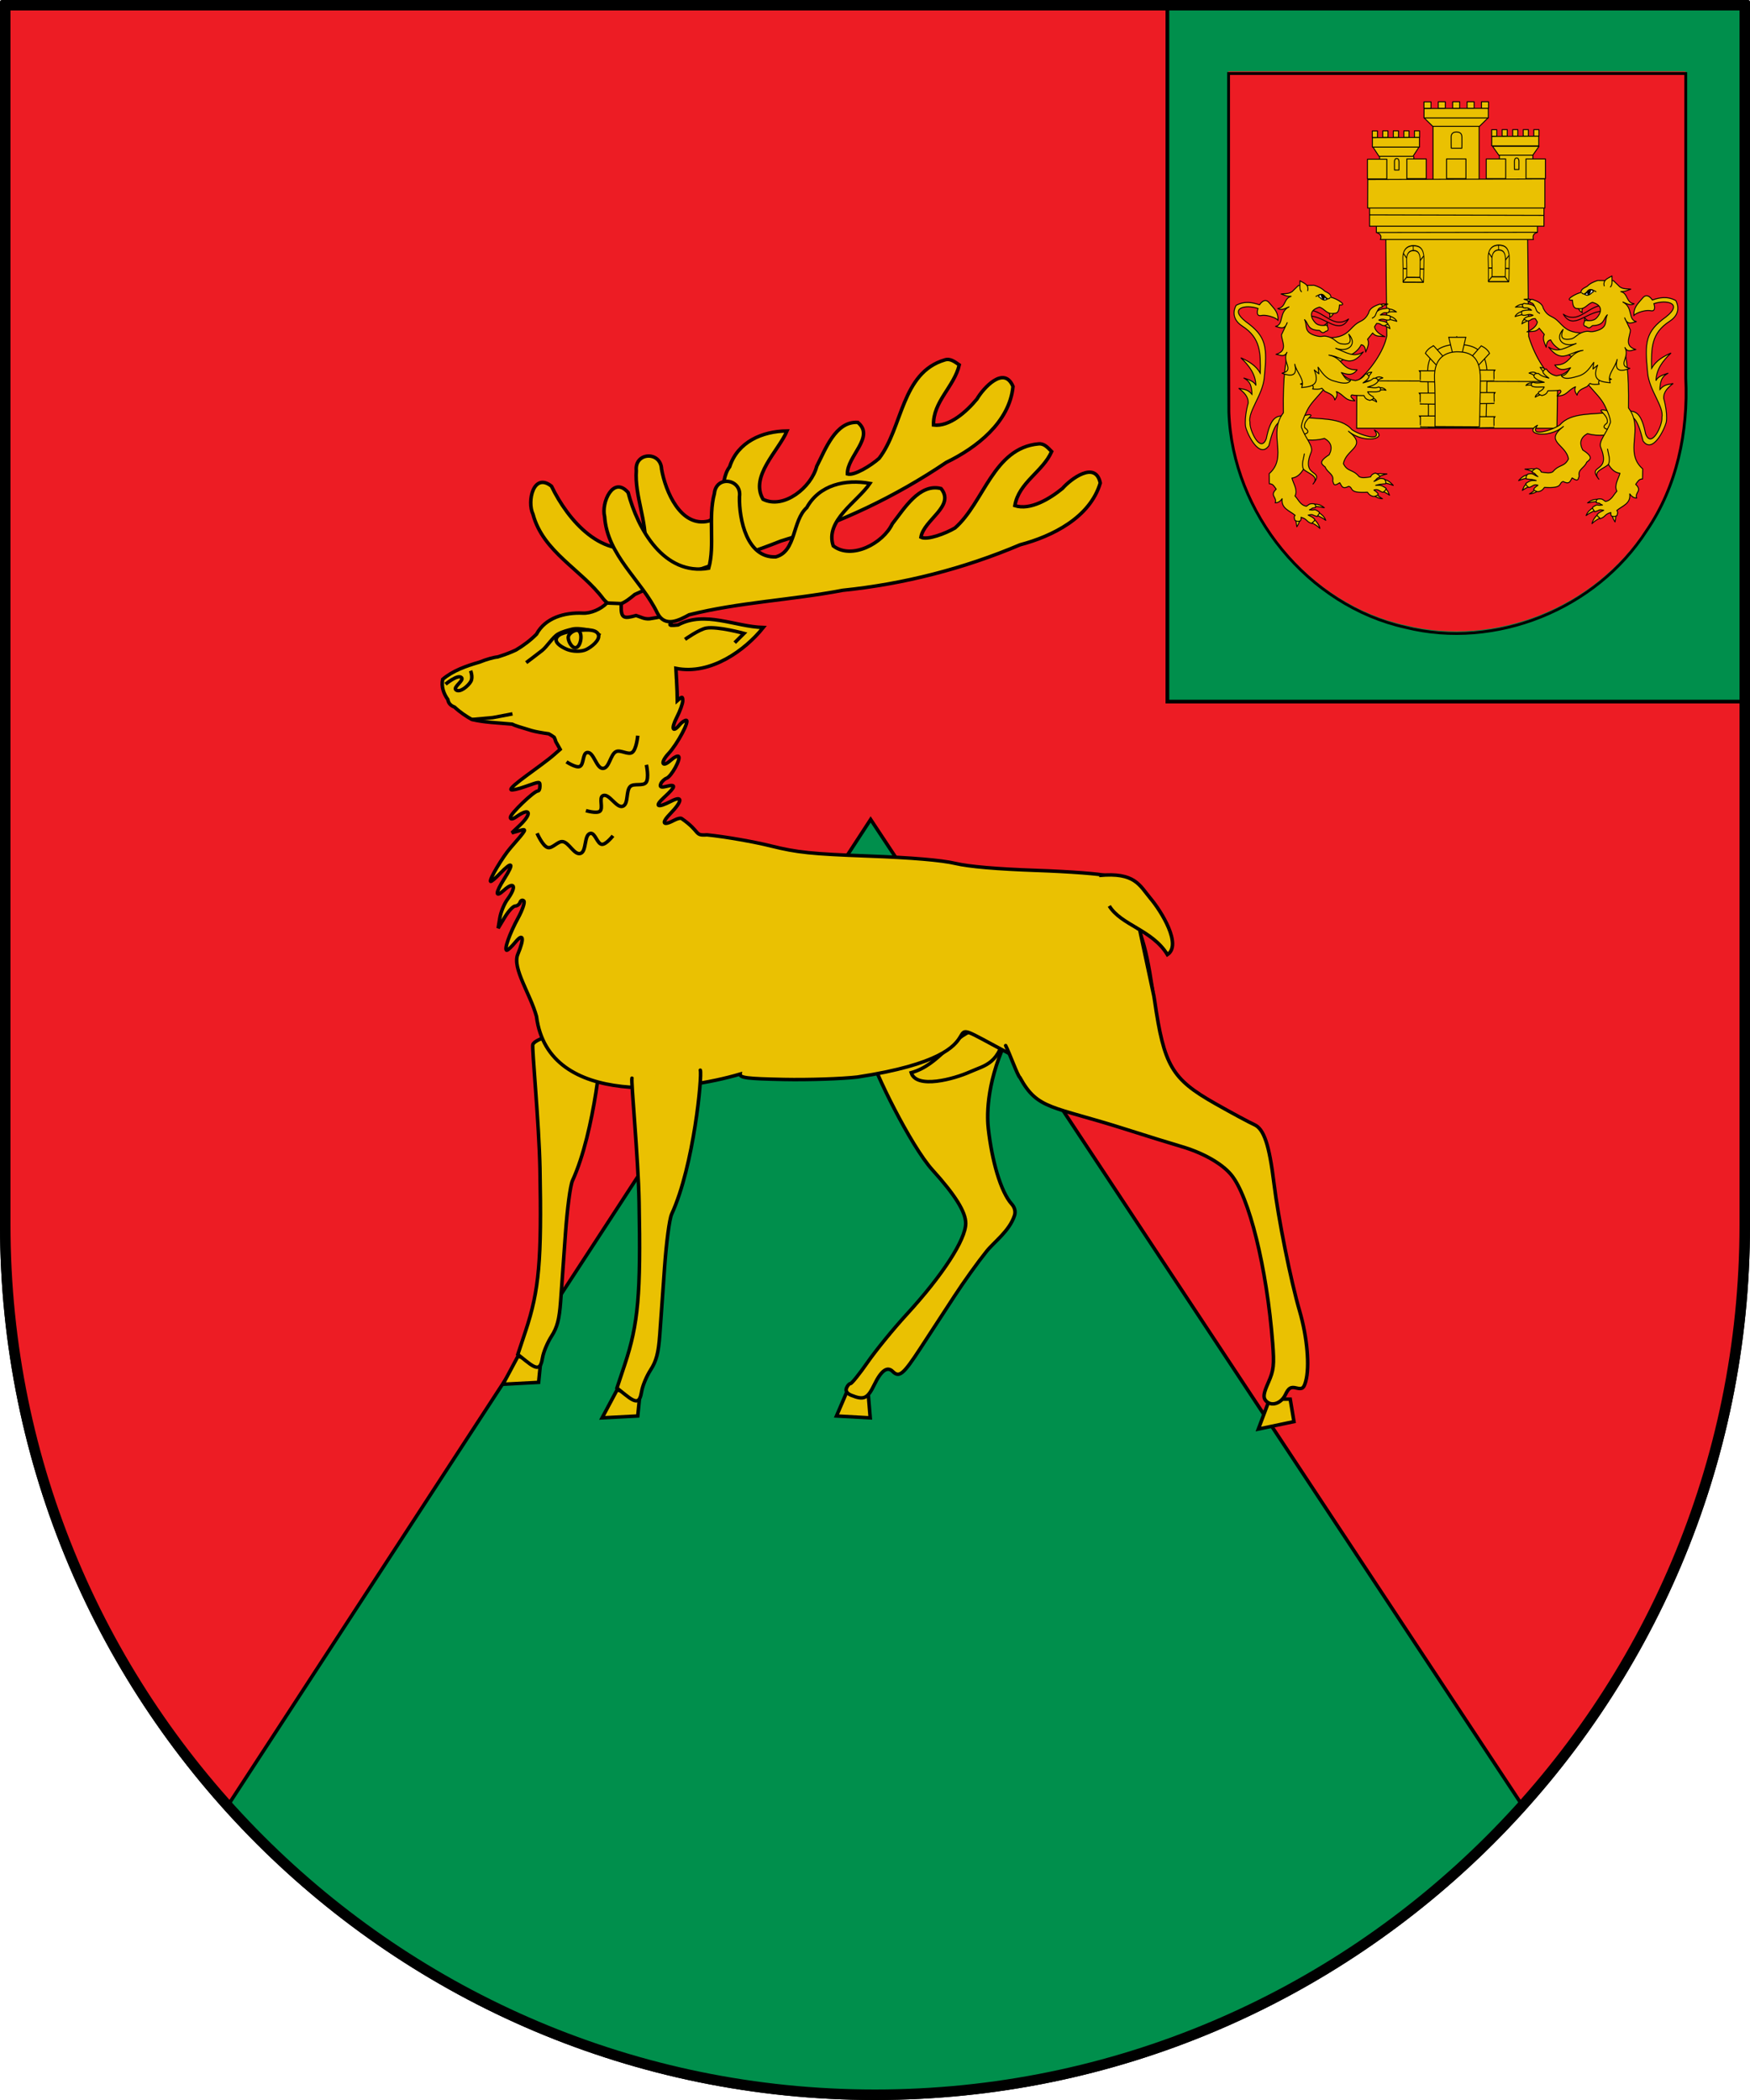 <?xml version="1.0" encoding="UTF-8" standalone="no"?>
<!-- Created with Inkscape (http://www.inkscape.org/) -->

<svg
   width="500"
   height="600"
   id="svg3507"
   sodipodi:version="0.32"
   inkscape:version="1.2.2 (b0a8486541, 2022-12-01)"
   version="1.0"
   sodipodi:docname="Escudo_de_Altube.svg"
   inkscape:output_extension="org.inkscape.output.svg.inkscape"
   xmlns:inkscape="http://www.inkscape.org/namespaces/inkscape"
   xmlns:sodipodi="http://sodipodi.sourceforge.net/DTD/sodipodi-0.dtd"
   xmlns="http://www.w3.org/2000/svg"
   xmlns:svg="http://www.w3.org/2000/svg"
   xmlns:rdf="http://www.w3.org/1999/02/22-rdf-syntax-ns#"
   xmlns:cc="http://creativecommons.org/ns#"
   xmlns:dc="http://purl.org/dc/elements/1.1/">
  <defs
     id="defs3509" />
  <sodipodi:namedview
     id="base"
     pagecolor="#ffffff"
     bordercolor="#666666"
     borderopacity="1.0"
     inkscape:pageopacity="0"
     inkscape:pageshadow="2"
     inkscape:zoom="0.84852814"
     inkscape:cx="390.6765"
     inkscape:cy="178.54446"
     inkscape:document-units="px"
     inkscape:current-layer="layer5"
     showgrid="false"
     inkscape:showpageshadow="false"
     inkscape:window-width="1920"
     inkscape:window-height="929"
     inkscape:window-x="0"
     inkscape:window-y="32"
     showguides="true"
     inkscape:guide-bbox="true"
     gridtolerance="5"
     inkscape:window-maximized="1"
     inkscape:pagecheckerboard="0"
     fit-margin-top="0"
     fit-margin-left="0"
     fit-margin-right="0"
     fit-margin-bottom="0"
     inkscape:deskcolor="#d1d1d1"
     inkscape:lockguides="true">
    <inkscape:grid
       type="xygrid"
       id="grid3709"
       visible="true"
       enabled="true"
       empspacing="5"
       snapvisiblegridlinesonly="true"
       originx="-25"
       originy="-360" />
  </sodipodi:namedview>
  <g
     inkscape:label="Ornamentos"
     inkscape:groupmode="layer"
     id="layer1"
     style="display:inline"
     transform="translate(-25,-375)"
     sodipodi:insensitive="true" />
  <g
     inkscape:groupmode="layer"
     id="layer2"
     inkscape:label="Timbre"
     style="display:inline"
     transform="translate(-25,-375)"
     sodipodi:insensitive="true" />
  <g
     inkscape:groupmode="layer"
     id="layer3"
     inkscape:label="Escudo"
     style="display:inline;fill:#ed1c24;fill-opacity:1"
     transform="translate(-25,-375)"
     sodipodi:insensitive="true">
    <g
       id="g8800"
       style="fill:#ed1c24;fill-opacity:1">
      <path
         inkscape:connector-curvature="0"
         sodipodi:nodetypes="cssscc"
         id="path4101"
         d="m 25.5,375.5 v 349.5 C 25.5,862.724 137.276,974.5 275,974.5 c 137.724,0 249.5,-111.776 249.5,-249.5 v -349.5 z"
         style="display:inline;fill:#ed1c24;fill-opacity:1;fill-rule:nonzero;stroke:#000000;stroke-width:1;stroke-linecap:round;stroke-linejoin:round;stroke-miterlimit:4;stroke-dasharray:none;stroke-opacity:1" />
    </g>
  </g>
  <g
     inkscape:groupmode="layer"
     id="layer4"
     inkscape:label="Piezas"
     style="display:inline"
     transform="translate(-25,-375)"
     sodipodi:insensitive="true">
    <path
       id="path5517"
       d="m 89.694,891.493 c 33.845,37.645 78.687,65.362 128.639,76.155 86.779,21.141 182.74,-10.09 241.971,-76.275 L 273.758,609.128 Z"
       style="color:#000000;display:inline;overflow:visible;visibility:visible;fill:#008f4c;fill-opacity:1;fill-rule:evenodd;stroke:#000000;stroke-width:1;stroke-linecap:butt;stroke-linejoin:miter;stroke-miterlimit:4;stroke-dasharray:none;stroke-dashoffset:0pt;stroke-opacity:1;marker:none"
       sodipodi:nodetypes="ccccc" />
  </g>
  <g
     inkscape:groupmode="layer"
     id="layer5"
     inkscape:label="Muebles"
     style="display:inline"
     transform="translate(-25,-375)">
    <rect
       style="fill:#008f4c;fill-opacity:1;stroke:#000000;stroke-width:1.059;stroke-dasharray:none"
       id="rect105915"
       width="164.941"
       height="198.941"
       x="358.541"
       y="376.517" />
    <g
       id="g33521"
       inkscape:label="Meubles"
       sodipodi:insensitive="true"
       transform="matrix(-0.634,0,0,0.634,532.938,1217.482)" />
    <g
       id="g112493"
       transform="matrix(1.228,0,0,1.204,325.34,-79.338)"
       style="display:inline;stroke:#000000;stroke-width:0.822;stroke-opacity:1">
      <path
         style="display:inline;fill:#eac102;fill-opacity:1;fill-rule:evenodd;stroke:#000000;stroke-width:0.822;stroke-linecap:butt;stroke-linejoin:miter;stroke-opacity:1"
         d="m -124.058,699.183 -3.49,6.662 8.288,-0.444 0.436,-4.442 z"
         id="path112489" />
      <path
         style="display:inline;overflow:visible;visibility:visible;fill:#eac102;fill-opacity:1;fill-rule:evenodd;stroke:#000000;stroke-width:0.822;stroke-linecap:round;stroke-linejoin:miter;stroke-miterlimit:4;stroke-dashoffset:0;stroke-opacity:1;marker:none;marker-start:none;marker-mid:none;marker-end:none;enable-background:accumulate"
         d="m -109.497,622.022 c 1.582,-0.034 4.546,0.661 4.794,1.319 0.455,1.207 -1.464,22.614 -6.662,34.152 -0.545,1.209 -1.251,6.922 -1.653,12.658 -0.403,5.737 -0.896,12.947 -1.117,16.025 -0.308,4.304 -0.814,6.216 -2.126,8.286 -0.938,1.48 -1.874,3.763 -2.083,5.072 -0.444,2.787 -1.2,2.954 -3.822,0.809 l -1.933,-1.574 1.825,-5.597 c 3.139,-9.653 3.745,-16.661 3.328,-38.478 -0.206,-10.774 -1.914,-28.788 -1.659,-29.458 0.636,-1.67 7.627,-3.138 11.107,-3.214 z"
         id="path112491"
         sodipodi:nodetypes="csssssscccssc" />
      <path
         style="fill:#eac102;fill-opacity:1;fill-rule:evenodd;stroke:#000000;stroke-width:0.822;stroke-linecap:butt;stroke-linejoin:miter;stroke-opacity:1"
         d="m -100.994,707.16 -3.49,6.662 8.288,-0.444 0.436,-4.442 z"
         id="path19499" />
      <path
         style="fill:#eac102;fill-opacity:1;fill-rule:evenodd;stroke:#000000;stroke-width:0.822;stroke-linecap:butt;stroke-linejoin:miter;stroke-opacity:1"
         d="m -47.337,707.16 -2.617,6.218 7.852,0.444 -0.436,-5.33 z"
         id="path19501" />
      <path
         style="fill:#eac102;fill-opacity:1;fill-rule:evenodd;stroke:#000000;stroke-width:0.822;stroke-linecap:butt;stroke-linejoin:miter;stroke-opacity:1"
         d="m 50.815,709.381 -2.617,7.106 8.288,-1.777 -0.872,-5.33 z"
         id="path19503" />
      <path
         style="display:inline;overflow:visible;visibility:visible;fill:#eac102;fill-opacity:1;fill-rule:evenodd;stroke:#000000;stroke-width:0.822;stroke-linecap:round;stroke-linejoin:miter;stroke-miterlimit:4;stroke-dashoffset:0;stroke-opacity:1;marker:none;marker-start:none;marker-mid:none;marker-end:none;enable-background:accumulate"
         d="m -10.552,624.446 c -4.827,10.741 -4.316,18.547 -4.075,20.735 0.826,7.502 2.841,14.985 5.476,17.949 0.656,0.738 0.9,1.754 0.623,2.645 -1.171,3.749 -4.892,6.4 -6.571,8.614 -1.903,2.405 -5.229,7.137 -7.387,10.516 -2.158,3.379 -5.733,8.967 -7.945,12.418 -3.98,6.211 -4.93,7.027 -6.442,5.488 -1.256,-1.279 -2.666,-0.256 -4.295,3.17 -1.559,3.279 -2.409,3.687 -5.325,2.492 -0.994,-0.407 -1.401,-1.008 -1.138,-1.705 0.223,-0.592 0.633,-1.071 0.923,-1.071 0.29,0 2.095,-2.282 3.994,-5.072 1.899,-2.79 5.971,-7.887 9.062,-11.325 8.412,-9.357 13.764,-17.766 13.764,-21.644 0,-2.703 -2.452,-6.714 -7.752,-12.68 -5.009,-5.639 -13.846,-23.952 -14.382,-27.368 0.682,-15.801 28.514,-7.45 31.47,-3.161 z"
         id="path4593"
         sodipodi:nodetypes="cssccssssssssssscc" />
      <path
         style="display:inline;fill:#eac102;fill-opacity:1;fill-rule:evenodd;stroke:#000000;stroke-width:0.822;stroke-linecap:butt;stroke-linejoin:miter;stroke-opacity:1"
         d="m -10.473,621.513 c -1.513,8.435 -4.832,8.565 -8.437,10.211 -3.606,1.646 -12.434,4.17 -13.662,0.189 6.564,-1.852 9.519,-8.613 14.617,-10.073"
         id="path19458"
         sodipodi:nodetypes="cccc" />
      <path
         style="display:inline;overflow:visible;visibility:visible;fill:#eac102;fill-opacity:1;fill-rule:evenodd;stroke:#000000;stroke-width:0.822;stroke-linecap:round;stroke-linejoin:miter;stroke-miterlimit:4;stroke-dashoffset:0;stroke-opacity:1;marker:none;marker-start:none;marker-mid:none;marker-end:none;enable-background:accumulate"
         d="m -24.726,462.756 c -10.165,3.028 -9.807,16.102 -15.32,23.379 -1.85,1.682 -5.771,4.173 -7.367,3.701 -0.127,-4.216 6.512,-8.807 2.416,-12.247 -5.207,-0.311 -7.555,6.488 -9.557,10.432 -1.244,4.981 -7.66,10.277 -12.491,7.816 -3.115,-5.49 3.6,-11.443 5.576,-16.213 -5.737,0.051 -11.487,2.605 -13.34,8.501 -2.769,3.73 -0.405,10.645 -4.865,12.872 -6.513,1.641 -10.088,-7.054 -10.983,-12.336 -0.198,-4.311 -6.318,-4.026 -5.875,0.377 -0.41,5.878 2.483,12.054 2.034,17.659 -9.832,3.828 -17.948,-5.874 -21.773,-13.976 -4.203,-3.362 -5.722,3.637 -4.297,6.669 2.339,8.978 11.308,13.139 16.398,20.137 2.387,2.982 5.192,0.674 7.29,-1.105 10.842,-5.193 22.734,-8.073 33.965,-12.669 13.68,-4.238 26.661,-10.524 38.494,-18.662 6.994,-3.448 14.741,-9.522 15.536,-18.021 -2.087,-5.091 -6.94,0.429 -8.385,2.974 -2.409,2.973 -6.377,6.643 -10.103,6.171 -0.156,-5.57 4.838,-9.124 5.984,-14.264 -1.01,-0.699 -2.048,-1.602 -3.338,-1.194 z"
         id="path19462" />
      <path
         style="display:inline;overflow:visible;visibility:visible;fill:#eac102;fill-opacity:1;fill-rule:evenodd;stroke:#000000;stroke-width:0.822;stroke-linecap:round;stroke-linejoin:miter;stroke-miterlimit:4;stroke-dashoffset:0;stroke-opacity:1;marker:none;marker-start:none;marker-mid:none;marker-end:none;enable-background:accumulate"
         d="m -103.371,520.46 c -1.409,1.474 -3.763,2.492 -5.605,2.398 -4.241,-0.193 -8.709,1.078 -10.779,4.998 -1.362,1.411 -3.105,2.751 -4.776,3.748 -1.359,0.658 -2.802,1.191 -4.278,1.655 -0.827,0.057 -2.594,0.558 -4.179,1.216 -3.165,0.94 -6.208,2.026 -8.59,4.086 -0.355,1.735 0.2,3.362 1.194,4.795 0.139,0.872 0.661,1.46 1.559,1.79 1.253,1.208 2.713,2.198 4.013,2.938 2.926,0.726 6.196,0.8 9.386,1.114 0.611,0.325 1.929,0.741 4.511,1.52 0.86,0.259 2.334,0.532 4.013,0.777 0.436,0.252 0.853,0.497 1.26,0.81 0.172,0.369 0.315,0.736 0.398,1.081 l 0.995,1.79 -1.393,1.249 c -2.88,2.609 -10.651,7.695 -10.016,8.341 0.168,0.171 1.632,-0.162 3.25,-0.743 3.592,-1.29 3.449,-1.282 3.449,0 0,0.577 -0.214,1.047 -0.497,1.047 -0.88,0 -6.368,5.381 -6.368,6.247 0,0.546 0.508,0.489 1.526,-0.236 3.098,-2.209 3.588,-0.728 0.696,2.094 l -1.89,1.824 1.725,-0.507 c 1.895,-0.573 1.811,-0.434 -2.023,4.052 -1.859,2.175 -5.013,7.593 -4.643,7.969 0.131,0.133 1.107,-0.707 2.189,-1.857 2.891,-3.073 3.352,-2.55 1.028,1.182 -2.159,3.466 -2.195,4.7 -0.1,2.769 2.476,-2.282 2.988,-0.849 0.796,2.195 -0.751,1.043 -1.536,3.009 -1.758,4.356 l -0.398,2.465 1.559,-2.634 c 0.858,-1.443 1.96,-2.634 2.421,-2.634 0.461,0 0.959,-0.397 1.128,-0.878 0.169,-0.481 0.561,-0.624 0.862,-0.338 0.302,0.287 -0.291,2.115 -1.327,4.052 -2.006,3.752 -3.35,7.666 -2.62,7.666 0.243,0 1.139,-0.867 1.99,-1.925 1.867,-2.322 2.134,-0.955 0.564,2.87 -1.351,3.291 2.937,9.467 4.345,14.757 2.737,22.144 34.401,17.614 47.395,13.676 -0.095,0.883 1.542,1.105 10.215,1.283 5.669,0.116 13.34,-0.145 17.048,-0.574 38.704,-6.021 13.217,-17.521 35.654,-5.403 L 5.68,612.548 23.59,612.311 c -1.717,-11.709 -3.147,-15.858 -6.965,-20.126 2.003,1.8 0.467,-1.62 -3.814,-7.024 -1.165,-0.406 -8.471,-0.976 -16.218,-1.249 -9.156,-0.323 -15.745,-0.898 -18.872,-1.655 -3.171,-0.768 -10.106,-1.373 -20.298,-1.756 -13.14,-0.494 -16.521,-0.839 -22.653,-2.398 -3.968,-1.009 -10.653,-2.198 -14.859,-2.634 -3.056,0.228 -1.35,-0.637 -5.87,-3.85 -0.196,-0.199 -0.961,-0.044 -1.725,0.371 -2.673,1.456 -3.105,0.733 -0.929,-1.553 2.857,-3.002 2.935,-4.396 0.166,-2.938 -3.234,1.703 -3.96,1.253 -1.559,-0.979 2.656,-2.47 2.806,-3.148 0.531,-2.566 -1.299,0.332 -1.649,0.193 -1.36,-0.574 0.208,-0.552 0.842,-1.148 1.36,-1.351 1.11,-0.434 3.352,-4.591 2.786,-5.167 -0.215,-0.218 -1.031,0.177 -1.791,0.878 -2.099,1.934 -2.543,0.6 -0.531,-1.587 2.06,-2.238 4.98,-7.868 4.079,-7.868 -0.339,0 -1.022,0.47 -1.492,1.047 -1.658,2.034 -2.068,1.015 -0.696,-1.722 0.764,-1.524 1.393,-3.299 1.393,-3.951 0,-0.544 -0.042,-0.818 -0.232,-0.81 -0.174,0.007 -0.497,0.291 -1.028,0.777 -0.011,-1.513 -0.084,-3.043 -0.166,-4.559 -0.002,-0.033 0.002,-0.068 0,-0.101 0.004,-0.217 0.002,-0.368 -0.033,-0.507 -0.045,-0.824 -0.095,-1.68 -0.133,-2.499 8.126,1.671 16.174,-4.367 20.331,-9.692 -6.658,-0.204 -13.56,-4.034 -19.834,-0.608 -3.184,0.36 -1.585,-0.142 -0.458,-2.237 -0.558,-0.029 -3.237,-1.404 -3.806,-1.434 0.934,2.034 0.681,1.631 -2.388,2.217 -1.269,0.08 -1.865,-0.392 -3.108,-0.782 -2.765,0.765 -3.546,0.796 -3.473,-2.391 0.027,-0.12 0.066,-0.299 0.1,-0.439 -1.681,-0.093 -1.851,-0.048 -3.416,-0.135 z"
         id="path4567"
         sodipodi:nodetypes="cccccccccccscccccsssssscccsssssscccsssssssccsccccccssssccssssssssssssssscssccccccccccc" />
      <path
         style="display:inline;overflow:visible;visibility:visible;fill:#eac102;fill-opacity:1;fill-rule:evenodd;stroke:#000000;stroke-width:0.822;stroke-linecap:round;stroke-linejoin:miter;stroke-miterlimit:4;stroke-dashoffset:0;stroke-opacity:1;marker:none;marker-start:none;marker-mid:none;marker-end:none;enable-background:accumulate"
         d="m 33.794,636.742 c -0.108,0.023 -0.24,0.074 -0.387,0.131 -0.587,0.229 -1.074,0.69 -1.074,1.028 0,1.304 3.948,4.91 7.558,6.909 2.079,1.151 4.353,2.092 5.046,2.099 2.339,0.024 0.736,-1.712 -3.822,-4.176 -5.03,-2.719 -7.572,-4.778 -7.022,-5.684 0.1,-0.164 0.085,-0.273 -0.043,-0.306 -0.064,-0.016 -0.149,-0.023 -0.258,0 z"
         id="path4607" />
      <path
         style="display:inline;overflow:visible;visibility:visible;fill:#eac102;fill-opacity:1;fill-rule:evenodd;stroke:#000000;stroke-width:0.822;stroke-linecap:round;stroke-linejoin:miter;stroke-miterlimit:4;stroke-dashoffset:0;stroke-opacity:1;marker:none;marker-start:none;marker-mid:none;marker-end:none;enable-background:accumulate"
         d="m -2.943,482.69 c -10.546,0.989 -12.656,13.89 -19.436,19.957 -2.132,1.29 -6.45,2.97 -7.927,2.195 0.669,-4.163 8.049,-7.373 4.676,-11.549 -5.052,-1.321 -8.636,4.894 -11.343,8.375 -2.158,4.646 -9.452,8.592 -13.731,5.234 -2.024,-5.996 5.687,-10.528 8.524,-14.825 -5.64,-1.069 -11.764,0.316 -14.693,5.741 -3.42,3.121 -2.401,10.369 -7.197,11.684 -6.701,0.34 -8.574,-8.891 -8.457,-14.25 0.617,-4.27 -5.443,-5.183 -5.837,-0.777 -1.508,5.689 0.169,12.315 -1.327,17.729 -10.37,1.839 -16.51,-9.266 -18.739,-17.965 -3.493,-4.119 -6.3,2.453 -5.472,5.707 0.606,9.268 8.626,15.102 12.305,22.963 1.781,3.392 4.969,1.674 7.363,0.338 11.618,-2.982 23.832,-3.489 35.72,-5.808 14.224,-1.49 28.148,-5.127 41.292,-10.806 7.513,-2.02 16.26,-6.47 18.64,-14.656 -1.09,-5.404 -6.892,-0.933 -8.789,1.283 -2.924,2.448 -7.508,5.276 -11.078,4.086 0.895,-5.498 6.466,-8.011 8.557,-12.832 -0.86,-0.883 -1.708,-1.972 -3.051,-1.824 z"
         id="path4599" />
      <path
         style="display:inline;overflow:visible;visibility:visible;fill:#eac102;fill-opacity:1;fill-rule:evenodd;stroke:#000000;stroke-width:0.822;stroke-linecap:round;stroke-linejoin:miter;stroke-miterlimit:4;stroke-dashoffset:0;stroke-opacity:1;marker:none;marker-start:none;marker-mid:none;marker-end:none;enable-background:accumulate"
         d="m -81.638,631.317 c 0.455,1.207 -1.464,22.614 -6.662,34.152 -0.545,1.209 -1.251,6.922 -1.653,12.658 -0.403,5.737 -0.896,12.947 -1.117,16.025 -0.308,4.304 -0.814,6.216 -2.126,8.286 -0.938,1.48 -1.874,3.763 -2.083,5.072 -0.444,2.787 -1.2,2.954 -3.822,0.809 l -1.933,-1.574 1.825,-5.597 c 3.139,-9.653 3.745,-16.661 3.328,-38.478 -0.206,-10.774 -1.914,-28.788 -1.659,-29.458"
         id="path4591"
         sodipodi:nodetypes="cssssscccsc" />
      <path
         style="fill:#eac102;fill-opacity:1;fill-rule:evenodd;stroke:#000000;stroke-width:0.822;stroke-linecap:butt;stroke-linejoin:miter;stroke-opacity:1"
         d="m -122.151,534.606 c 0,0 2.611,-2.001 3.708,-2.887 1.129,-0.912 2.46,-3.16 3.708,-3.894 0.968,-0.569 2.25,-0.903 3.336,-1.175 1.024,-0.257 2.601,0.019 3.644,0.184 0.926,0.146 2.836,1.332 2.836,1.332"
         id="path19464"
         sodipodi:nodetypes="csssss" />
      <path
         style="fill:#eac102;fill-opacity:1;fill-rule:evenodd;stroke:#000000;stroke-width:0.822;stroke-linecap:butt;stroke-linejoin:miter;stroke-opacity:1"
         d="m -115.171,529.055 c -0.179,1.069 1.625,2.05 2.617,2.443 1.22,0.483 3.181,0.573 4.362,0 1.218,-0.59 3.313,-2.269 2.836,-3.553 -0.563,-1.516 -3.654,-1.082 -5.235,-0.888 -1.484,0.182 -4.33,0.498 -4.58,1.999 z"
         id="path19466"
         sodipodi:nodetypes="cccccc" />
      <path
         style="fill:#eac102;fill-opacity:1;fill-rule:evenodd;stroke:#000000;stroke-width:0.822;stroke-linecap:butt;stroke-linejoin:miter;stroke-opacity:1"
         d="m -112.336,528.388 c -0.226,0.933 0.822,2.867 1.745,2.665 1.167,-0.255 1.627,-3.293 0.654,-3.997 -0.668,-0.484 -2.203,0.522 -2.399,1.332 z"
         id="path19468"
         sodipodi:nodetypes="cccc" />
      <path
         style="fill:#eac102;fill-opacity:1;fill-rule:evenodd;stroke:#000000;stroke-width:0.822;stroke-linecap:butt;stroke-linejoin:miter;stroke-opacity:1"
         d="m -135.084,536.529 c 0,0 0.598,1.523 0.064,2.519 -0.576,1.073 -2.607,2.828 -3.49,1.999 -0.688,-0.647 1.957,-2.199 1.309,-2.887 -0.833,-0.884 -3.708,1.555 -3.708,1.555"
         id="path19470"
         sodipodi:nodetypes="ccccc" />
      <path
         style="fill:#eac102;fill-opacity:1;fill-rule:evenodd;stroke:#000000;stroke-width:0.822;stroke-linecap:butt;stroke-linejoin:miter;stroke-opacity:1"
         d="m -134.722,548.093 4.799,-0.444 4.58,-0.888"
         id="path19472"
         sodipodi:nodetypes="ccc" />
      <path
         style="fill:#eac102;fill-opacity:1;fill-rule:evenodd;stroke:#000000;stroke-width:0.822;stroke-linecap:butt;stroke-linejoin:miter;stroke-opacity:1"
         d="m -112.772,558.147 c 0,0 2.146,1.468 3.054,1.11 1.038,-0.408 0.645,-3.164 1.745,-3.331 1.556,-0.236 2.138,3.875 3.708,3.775 1.489,-0.094 1.695,-3.37 3.054,-3.997 1.015,-0.468 2.785,0.858 3.708,0.222 1.028,-0.709 1.309,-3.997 1.309,-3.997"
         id="path19474"
         sodipodi:nodetypes="ccccccc" />
      <path
         style="display:inline;overflow:visible;visibility:visible;fill:#eac102;fill-opacity:1;fill-rule:evenodd;stroke:#000000;stroke-width:0.822;stroke-linecap:round;stroke-linejoin:miter;stroke-miterlimit:4;stroke-dashoffset:0;stroke-opacity:1;marker:none;marker-start:none;marker-mid:none;marker-end:none;enable-background:accumulate"
         d="m -10.594,625.478 c 0.901,1.803 2.857,7.336 3.322,7.582 4.145,7.696 7.321,6.645 24.765,12.318 4.724,1.536 10.435,3.345 12.703,4.018 5.041,1.497 9.41,3.986 11.641,6.686 4.191,5.072 8.33,22.138 9.685,39.949 0.401,5.272 0.253,6.516 -0.995,9.388 -1.116,2.569 -1.254,3.523 -0.63,4.289 1.23,1.509 3.574,0.79 4.61,-1.418 0.751,-1.6 1.233,-1.891 2.554,-1.553 1.359,0.347 1.715,0.051 2.156,-1.553 0.956,-3.482 0.374,-10.459 -1.426,-16.749 -2.044,-7.14 -4.956,-21.886 -5.97,-30.358 -1.082,-9.037 -2.318,-12.827 -4.577,-13.845 -1.047,-0.472 -5.179,-2.73 -9.154,-5.032 -10.051,-5.819 -11.826,-8.943 -14.029,-24.415 -0.054,-0.378 -0.113,-0.684 -0.166,-1.047 l -3.371,-16.081"
         id="path19446"
         sodipodi:nodetypes="ccsssssssssssssscc" />
      <path
         style="fill:#eac102;fill-opacity:1;fill-rule:evenodd;stroke:#000000;stroke-width:0.822;stroke-linecap:butt;stroke-linejoin:miter;stroke-opacity:1"
         d="m 11.155,585.11 c 8.382,-0.832 9.415,2.381 11.959,5.46 2.544,3.079 7.35,11.03 3.926,13.325 -3.55,-5.919 -10.747,-6.958 -13.523,-11.548"
         id="path25765"
         sodipodi:nodetypes="cccc" />
      <path
         style="display:inline;fill:#eac102;fill-opacity:1;fill-rule:evenodd;stroke:#000000;stroke-width:0.822;stroke-linecap:butt;stroke-linejoin:miter;stroke-opacity:1"
         d="m -108.255,569.72 c 0,0 2.473,0.767 3.239,0.156 0.876,-0.698 -0.289,-3.218 0.716,-3.704 1.421,-0.687 3.154,3.072 4.627,2.511 1.398,-0.532 0.656,-3.727 1.777,-4.73 0.837,-0.749 2.91,-0.005 3.611,-0.888 0.781,-0.983 0.108,-4.212 0.108,-4.212"
         id="path19491"
         sodipodi:nodetypes="ccccccc" />
      <path
         style="display:inline;fill:#eac102;fill-opacity:1;fill-rule:evenodd;stroke:#000000;stroke-width:0.822;stroke-linecap:butt;stroke-linejoin:miter;stroke-opacity:1"
         d="m -101.958,575.692 c 0,0 -1.584,2.081 -2.555,2.032 -1.111,-0.055 -1.59,-2.797 -2.686,-2.603 -1.55,0.275 -0.832,4.363 -2.353,4.771 -1.443,0.387 -2.65,-2.656 -4.134,-2.816 -1.108,-0.119 -2.379,1.707 -3.451,1.399 -1.195,-0.343 -2.477,-3.375 -2.477,-3.375"
         id="path19493"
         sodipodi:nodetypes="ccccccc" />
      <path
         style="fill:#eac102;fill-opacity:1;fill-rule:evenodd;stroke:#000000;stroke-width:0.822;stroke-linecap:butt;stroke-linejoin:miter;stroke-opacity:1"
         d="m -85.195,529.079 c 0,0 3.284,-2.373 4.935,-2.67 2.623,-0.471 8.791,1.256 8.791,1.256 0,0 0,0 0,0 0,0 -2.159,2.198 -2.159,2.198"
         id="path19495"
         sodipodi:nodetypes="ccccc" />
    </g>
    <g
       id="g104739"
       transform="matrix(0.268,0,0,0.268,899.913,366.227)">
      <path
         id="path22981"
         d="m -426.515,225.043 c 0.2,120.342 -0.402,240.697 0.305,361.03 3.761,107.995 84.842,206.634 188.381,229.441 95.787,23.79 203.018,-18.964 257.084,-103.275 32.38,-47.153 44.304,-105.507 41.634,-162.309 0,-108.296 0,-216.591 0,-324.887 -162.468,0 -324.936,0 -487.404,0 z"
         style="font-size:60px;display:inline;overflow:visible;visibility:visible;fill:none;fill-opacity:1;fill-rule:evenodd;stroke:none;stroke-width:1;stroke-linecap:butt;stroke-linejoin:miter;stroke-miterlimit:4;stroke-dasharray:none;stroke-dashoffset:0;stroke-opacity:1;marker:none" />
      <g
         id="g106768-3"
         transform="translate(-1516.547,-112.909)"
         style="display:inline">
        <g
           id="g106644-7">
          <path
             id="path4197-9"
             d="m -438.446,221.752 c 0.2,120.342 -0.402,240.697 0.305,361.03 3.761,107.995 84.842,206.634 188.381,229.441 C -153.973,836.013 -46.742,793.259 7.324,708.947 39.703,661.795 51.628,603.441 48.958,546.639 c 0,-108.296 0,-216.591 0,-324.887 -162.468,0 -324.936,0 -487.404,0 z"
             style="font-size:60px;display:inline;overflow:visible;visibility:visible;fill:#ed1c24;fill-opacity:1;fill-rule:evenodd;stroke:none;stroke-width:3;stroke-linecap:butt;stroke-linejoin:miter;stroke-miterlimit:4;stroke-dasharray:none;stroke-dashoffset:0;stroke-opacity:1;marker:none" />
        </g>
        <path
           id="path39098-3"
           d="m -438.273,224.022 c 0.2,120.342 -0.402,240.697 0.305,361.03 3.761,107.995 84.842,206.634 188.381,229.441 95.787,23.79 203.018,-18.964 257.084,-103.275 C 39.877,664.065 51.801,605.711 49.131,548.909 c 0,-108.296 0,-216.591 0,-324.887 -162.468,0 -324.936,0 -487.404,0 z"
           style="font-size:60px;display:inline;overflow:visible;visibility:visible;fill:none;fill-opacity:1;fill-rule:evenodd;stroke:#000000;stroke-width:3;stroke-linecap:butt;stroke-linejoin:miter;stroke-miterlimit:4;stroke-dasharray:none;stroke-dashoffset:0;stroke-opacity:1;marker:none" />
        <g
           id="g32815-7"
           transform="translate(2,6.588)"
           style="fill:#eac102;fill-opacity:1">
          <path
             sodipodi:nodetypes="cccccc"
             d="m -141.24,299.746 v 36.312 z m 12.515,0 v 36.312 z"
             style="fill:#eac102;fill-opacity:1;fill-rule:evenodd;stroke:#000000;stroke-width:1;stroke-linecap:round;stroke-linejoin:round;stroke-miterlimit:4;stroke-dasharray:none;stroke-opacity:1"
             id="path13828-8" />
          <path
             d="m -151.56,301.227 v 43.609 h 17.849 17.849 v -43.609"
             style="fill:#eac102;fill-opacity:1;fill-rule:evenodd;stroke:#000000;stroke-width:1;stroke-linecap:round;stroke-linejoin:round;stroke-miterlimit:4;stroke-dasharray:none;stroke-opacity:1"
             id="path13830-7" />
          <path
             d="m -158.829,295.046 6.655,9.449 h 36.25 l 6.641,-9.49 z"
             style="fill:#eac102;fill-opacity:1;fill-rule:evenodd;stroke:#000000;stroke-width:1;stroke-linecap:round;stroke-linejoin:round;stroke-miterlimit:4;stroke-dasharray:none;stroke-opacity:1"
             id="path13832-4" />
          <path
             sodipodi:nodetypes="cccccc"
             d="m -206.278,269.221 v 70.676 z m 17.227,0 v 71.053 z"
             style="fill:#eac102;fill-opacity:1;fill-rule:evenodd;stroke:#000000;stroke-width:1;stroke-linecap:round;stroke-linejoin:round;stroke-miterlimit:4;stroke-dasharray:none;stroke-opacity:1"
             id="path13834-1" />
          <path
             d="m -222.29,268.709 v 82.538 h 24.57 24.57 v -82.538"
             style="fill:#eac102;fill-opacity:1;fill-rule:evenodd;stroke:#000000;stroke-width:1;stroke-linecap:round;stroke-linejoin:round;stroke-miterlimit:4;stroke-dasharray:none;stroke-opacity:1"
             id="path13836-9" />
          <path
             d="m -231.821,264.737 9.161,8.986 h 49.902 l 9.142,-9.025 z"
             style="fill:#eac102;fill-opacity:1;fill-rule:evenodd;stroke:#000000;stroke-width:1;stroke-linecap:round;stroke-linejoin:round;stroke-miterlimit:4;stroke-dasharray:none;stroke-opacity:1"
             id="path13838-0" />
          <path
             d="m -279.273,306.079 v 46.969 h 18.249 18.249 V 306.079"
             style="fill:#eac102;fill-opacity:1;fill-rule:evenodd;stroke:#000000;stroke-width:1;stroke-linecap:round;stroke-linejoin:round;stroke-miterlimit:4;stroke-dasharray:none;stroke-opacity:1"
             id="path13842-9" />
          <path
             d="m -286.553,295.532 6.655,10.178 h 36.25 l 6.641,-10.223 z"
             style="fill:#eac102;fill-opacity:1;fill-rule:evenodd;stroke:#000000;stroke-width:1;stroke-linecap:round;stroke-linejoin:round;stroke-miterlimit:4;stroke-dasharray:none;stroke-opacity:1"
             id="path13844-8" />
          <path
             d="m -263.368,320.315 c 0,0 -0.081,-5.824 -0.048,-8.639 0.033,-2.813 1.213,-3.676 2.426,-3.635 1.212,0.041 2.343,0.723 2.396,3.703 0.053,2.98 -0.015,8.573 -0.015,8.573 z"
             style="fill:#eac102;fill-opacity:1;fill-rule:evenodd;stroke:#000000;stroke-width:1;stroke-linecap:round;stroke-linejoin:round;stroke-miterlimit:4;stroke-dasharray:none;stroke-opacity:1"
             id="path13916-8" />
          <path
             d="m -135.496,319.764 c 0,0 -0.081,-5.824 -0.048,-8.639 0.033,-2.813 1.213,-3.676 2.426,-3.635 1.212,0.041 2.343,0.723 2.396,3.703 0.053,2.98 -0.015,8.573 -0.015,8.573 z"
             style="fill:#eac102;fill-opacity:1;fill-rule:evenodd;stroke:#000000;stroke-width:1;stroke-linecap:round;stroke-linejoin:round;stroke-miterlimit:4;stroke-dasharray:none;stroke-opacity:1"
             id="path13918-5" />
          <path
             d="m -202.874,297.035 c 0,0 -0.193,-8.198 -0.115,-12.158 0.077,-3.959 2.889,-5.173 5.775,-5.116 2.886,0.057 5.577,1.017 5.703,5.212 0.126,4.194 -0.036,12.066 -0.036,12.066 z"
             style="fill:#eac102;fill-opacity:1;fill-rule:evenodd;stroke:#000000;stroke-width:1;stroke-linecap:round;stroke-linejoin:round;stroke-miterlimit:4;stroke-dasharray:none;stroke-opacity:1"
             id="path13920-8" />
          <path
             id="path13607-4"
             d="m -275.878,278.569 v 6.936 h 5.5 v -6.936 z m 11.25,0 v 6.936 h 5.5 v -6.936 z m 11.25,0 v 6.936 h 5.5 v -6.936 z m 11.25,0 v 6.936 h 5.5 v -6.936 z m -44.907,0.095 v 6.927 h 5.5 v -6.927 z m 50.246,6.927 -50.156,0.223 -0.036,10.047 h 50.192 z"
             style="fill:#eac102;fill-opacity:1;stroke:#000000;stroke-width:1;stroke-linecap:round;stroke-linejoin:round;stroke-miterlimit:4;stroke-dasharray:none;stroke-dashoffset:0;stroke-opacity:1" />
          <path
             id="path13609-3"
             d="m -216.727,247.552 v 6.915 h 7.511 v -6.915 z m 15.365,0 v 6.915 h 7.511 v -6.915 z m 15.365,0 v 6.915 h 7.511 v -6.915 z m 15.365,0 v 6.915 h 7.511 v -6.915 z m -61.329,0.094 v 6.907 h 7.511 v -6.907 z m 68.621,6.907 -68.499,0.223 -0.049,10.018 h 68.547 z"
             style="fill:#eac102;fill-opacity:1;stroke:#000000;stroke-width:1;stroke-linecap:round;stroke-linejoin:round;stroke-miterlimit:4;stroke-dasharray:none;stroke-dashoffset:0;stroke-opacity:1" />
          <path
             id="path13611-7"
             d="m -148.631,277.267 v 6.936 h 5.5 v -6.936 z m 11.25,0 v 6.936 h 5.5 v -6.936 z m 11.25,0 v 6.936 h 5.5 v -6.936 z m 11.25,0 v 6.936 h 5.5 v -6.936 z m -44.907,0.095 v 6.927 h 5.5 v -6.927 z m 50.246,6.927 -50.156,0.223 -0.036,10.047 h 50.192 z"
             style="fill:#eac102;fill-opacity:1;stroke:#000000;stroke-width:1;stroke-linecap:round;stroke-linejoin:round;stroke-miterlimit:4;stroke-dasharray:none;stroke-dashoffset:0;stroke-opacity:1" />
          <path
             sodipodi:nodetypes="ccccccccc"
             id="path13931-1"
             d="m -272.877,371.587 151.224,-1.132 1.301,127.176 c 7.307,23.684 20.111,42.059 30.915,48.464 l -0.751,49.556 H -303.698 l 0.16,-49.869 c 13.711,-10.502 28.96,-32.331 31.963,-48.714 z"
             style="fill:#eac102;fill-opacity:1;fill-rule:evenodd;stroke:#000000;stroke-width:1;stroke-miterlimit:4;stroke-dasharray:none;stroke-opacity:1" />
          <path
             style="fill:#eac102;fill-opacity:1;fill-rule:evenodd;stroke:#000000;stroke-width:1;stroke-miterlimit:4;stroke-dasharray:none;stroke-opacity:1"
             d="m -282.683,379.824 h 171.717 v 6.831 c -2.385,1.251 -5.639,1.567 -4.406,7.744 h -162.939 c 1.184,-3.752 0.285,-5.921 -4.371,-7.468 z"
             id="path13933-3"
             sodipodi:nodetypes="ccccccc" />
          <path
             inkscape:connector-type="polyline"
             id="path13945-8"
             d="m -281.983,386.931 170.892,-0.276"
             style="display:inline;fill:#eac102;fill-opacity:1;fill-rule:evenodd;stroke:#000000;stroke-width:1;stroke-linecap:butt;stroke-linejoin:miter;stroke-miterlimit:4;stroke-dasharray:none;stroke-opacity:1"
             inkscape:connector-curvature="0" />
          <rect
             y="356.159"
             x="-289.931"
             height="24.052"
             width="185.877"
             id="rect13947-0"
             style="fill:#eac102;fill-opacity:1;fill-rule:evenodd;stroke:#000000;stroke-width:1;stroke-miterlimit:4;stroke-dasharray:none;stroke-opacity:1" />
          <path
             inkscape:connector-type="polyline"
             id="path14026-9"
             d="m -289.651,368.138 185.39,0.508"
             style="fill:#eac102;fill-opacity:1;fill-rule:evenodd;stroke:#000000;stroke-width:1;stroke-linecap:butt;stroke-linejoin:miter;stroke-miterlimit:4;stroke-dasharray:none;stroke-opacity:1"
             inkscape:connector-curvature="0" />
          <path
             id="path14071-7"
             d="m -250.241,308.522 v 20.993 h 20.704 v -20.993 z m 42.35,0 v 20.993 h 20.704 v -20.993 z m 42.35,0 v 20.993 h 20.704 v -20.993 z m 42.35,0 v 20.993 h 20.704 v -20.993 z m -169.04,0.286 v 20.967 h 20.704 v -20.967 z m 189.138,20.967 -188.802,0.676 -0.135,30.41 h 188.936 z"
             style="fill:#eac102;fill-opacity:1;stroke:#000000;stroke-width:1;stroke-linecap:round;stroke-linejoin:round;stroke-miterlimit:4;stroke-dasharray:none;stroke-dashoffset:0;stroke-opacity:1" />
          <path
             id="path13461-9"
             d="m -303.346,545.008 215.079,0.921"
             style="fill:#eac102;fill-opacity:1;fill-rule:evenodd;stroke:#000000;stroke-width:1;stroke-linecap:butt;stroke-linejoin:miter;stroke-opacity:1" />
          <g
             style="fill:#eac102;fill-opacity:1;stroke:#000000;stroke-width:1.61;stroke-opacity:1"
             transform="matrix(0.598,0,0,0.645,-322.641,265.103)"
             id="g13447-9">
            <path
               d="m 159.307,510.658 c 0,0 0.994,-50.041 -1.033,-87.849 -2.116,-39.861 28.728,-49.429 54.624,-48.881 25.896,0.548 51.447,6.868 51.172,49.803 -0.257,40.084 -2.194,87.374 -2.194,87.374 z"
               style="fill:#eac102;fill-opacity:1;fill-rule:evenodd;stroke:#000000;stroke-width:1.61;stroke-linecap:round;stroke-linejoin:round;stroke-miterlimit:4;stroke-dasharray:none;stroke-opacity:1"
               id="path14077-3"
               sodipodi:nodetypes="cssscc" />
            <path
               style="fill:#eac102;fill-opacity:1;fill-rule:evenodd;stroke:#000000;stroke-width:1.61;stroke-miterlimit:4;stroke-dasharray:none;stroke-opacity:1"
               d="m 195.828,362.085 h 30.367 l -6.5,26.116 -17.064,0.158 z"
               id="path14079-2"
               sodipodi:nodetypes="ccccc" />
            <path
               style="fill:#eac102;fill-opacity:1;fill-rule:evenodd;stroke:#000000;stroke-width:1.61;stroke-miterlimit:4;stroke-dasharray:none;stroke-opacity:1"
               d="m 144.936,417.46 31.239,0.003 c -4.133,1.534 -4.533,14.877 0.874,18.412 l -32.325,-0.369 c 0.26,0.099 0.51,-17.878 0.212,-18.045 z"
               id="path13368-4"
               sodipodi:nodetypes="ccccc" />
            <path
               style="fill:#eac102;fill-opacity:1;fill-rule:evenodd;stroke:#000000;stroke-width:1.61;stroke-miterlimit:4;stroke-dasharray:none;stroke-opacity:1"
               d="m 144.776,454.272 31.239,0.003 c -4.133,1.534 -4.533,14.877 0.874,18.412 l -32.325,-0.369 c 0.26,0.099 0.51,-17.878 0.212,-18.045 z"
               id="path13370-3"
               sodipodi:nodetypes="ccccc"
               inkscape:transform-center-y="10.977374"
               inkscape:transform-center-x="2.2297791" />
            <path
               style="fill:#eac102;fill-opacity:1;fill-rule:evenodd;stroke:#000000;stroke-width:1.61;stroke-miterlimit:4;stroke-dasharray:none;stroke-opacity:1"
               d="m 145.193,492.189 31.239,0.003 c -4.133,1.534 -4.533,14.877 0.874,18.412 l -32.325,-0.369 c 0.26,0.099 0.51,-17.878 0.212,-18.045 z"
               id="path13372-7"
               sodipodi:nodetypes="ccccc" />
            <path
               style="fill:#eac102;fill-opacity:1;fill-rule:evenodd;stroke:#000000;stroke-width:1.61;stroke-miterlimit:4;stroke-dasharray:none;stroke-opacity:1"
               d="m 276.52,493.359 -31.239,0.003 c 4.133,1.534 4.533,14.877 -0.874,18.412 l 32.325,-0.369 c -0.26,0.099 -0.51,-17.878 -0.212,-18.045 z"
               id="path14084-1"
               sodipodi:nodetypes="ccccc" />
            <path
               style="fill:#eac102;fill-opacity:1;fill-rule:evenodd;stroke:#000000;stroke-width:1.61;stroke-miterlimit:4;stroke-dasharray:none;stroke-opacity:1"
               d="m 276.764,453.357 -31.239,0.003 c 4.133,1.534 4.533,14.877 -0.874,18.412 l 32.325,-0.369 c -0.26,0.099 -0.51,-17.878 -0.212,-18.045 z"
               id="path14086-2"
               sodipodi:nodetypes="ccccc" />
            <path
               style="fill:#eac102;fill-opacity:1;fill-rule:evenodd;stroke:#000000;stroke-width:1.61;stroke-miterlimit:4;stroke-dasharray:none;stroke-opacity:1"
               d="m 276.52,416.23 -31.239,0.003 c 4.133,1.534 4.533,14.877 -0.874,18.412 l 32.325,-0.369 c -0.26,0.099 -0.51,-17.878 -0.212,-18.045 z"
               id="path14089-2"
               sodipodi:nodetypes="ccccc" />
            <path
               style="fill:#eac102;fill-opacity:1;fill-rule:evenodd;stroke:#000000;stroke-width:1.61;stroke-miterlimit:4;stroke-dasharray:none;stroke-opacity:1"
               d="m 253.812,376.189 -19.684,20.615 c 4.034,-1.77 13.867,7.434 12.554,13.687 L 268.498,388.727 c -2.445,-5.269 -7.718,-9.28 -14.686,-12.538 z"
               id="path13380-0"
               sodipodi:nodetypes="ccccc" />
            <path
               inkscape:connector-type="polyline"
               id="path14092-2"
               d="m 210.018,362.058 v -1.859"
               style="fill:#eac102;fill-opacity:1;fill-rule:evenodd;stroke:#000000;stroke-width:1.61;stroke-linecap:butt;stroke-linejoin:miter;stroke-miterlimit:4;stroke-dasharray:none;stroke-opacity:1"
               inkscape:connector-curvature="0" />
            <path
               style="fill:#eac102;fill-opacity:1;fill-rule:evenodd;stroke:#000000;stroke-width:1.61;stroke-miterlimit:4;stroke-dasharray:none;stroke-opacity:1"
               d="m 168.841,376.039 19.684,20.615 c -4.034,-1.77 -13.867,7.434 -12.554,13.687 l -21.815,-21.763 c 2.445,-5.269 7.718,-9.28 14.686,-12.538 z"
               id="path13392-1"
               sodipodi:nodetypes="ccccc" />
            <path
               d="m 171.306,509.634 c 0,0 0.767,-45.226 -0.798,-79.395 -1.633,-36.025 22.178,-44.673 42.17,-44.177 19.992,0.496 39.717,6.207 39.505,45.011 -0.198,36.227 -1.694,78.966 -1.694,78.966 z"
               style="fill:#eac102;fill-opacity:1;fill-rule:evenodd;stroke:#000000;stroke-width:1.61;stroke-linecap:round;stroke-linejoin:round;stroke-miterlimit:4;stroke-dasharray:none;stroke-opacity:1"
               id="path14095-7"
               sodipodi:nodetypes="cssscc" />
          </g>
          <g
             transform="matrix(1.339,0,0,2.059,305.694,-366.18)"
             id="g32787-5"
             style="fill:#eac102;fill-opacity:1;stroke:#000000;stroke-width:0.602;stroke-opacity:1">
            <path
               d="m -418.192,391.509 c 0,0 0.158,-6.551 -0.164,-11.937 -0.336,-5.679 4.568,-7.042 8.685,-6.964 4.117,0.078 8.18,0.978 8.136,7.095 -0.041,5.71 -0.349,11.817 -0.349,11.817 z"
               id="path32789-1"
               style="display:inline;fill:#eac102;fill-opacity:1;fill-rule:evenodd;stroke:#000000;stroke-width:0.602;stroke-linecap:round;stroke-linejoin:bevel;stroke-miterlimit:4;stroke-dasharray:none;stroke-opacity:1" />
            <path
               style="fill:#eac102;fill-opacity:1;fill-rule:evenodd;stroke:#000000;stroke-width:0.602;stroke-linecap:butt;stroke-linejoin:miter;stroke-opacity:1"
               d="m -418.052,384.418 16.542,0.287"
               id="path32791-7" />
            <path
               style="fill:#eac102;fill-opacity:1;fill-rule:evenodd;stroke:#000000;stroke-width:0.602;stroke-linecap:butt;stroke-linejoin:miter;stroke-opacity:1"
               d="m -417.88,376.61 15.853,15.068"
               id="path32793-4"
               sodipodi:nodetypes="cc" />
            <path
               style="fill:#eac102;fill-opacity:1;fill-rule:evenodd;stroke:#000000;stroke-width:0.602;stroke-linecap:butt;stroke-linejoin:miter;stroke-opacity:1"
               d="m -418.397,391.391 16.715,-13.49"
               id="path32795-1"
               sodipodi:nodetypes="cc" />
            <path
               style="fill:#eac102;fill-opacity:1;fill-rule:evenodd;stroke:#000000;stroke-width:0.602;stroke-linecap:butt;stroke-linejoin:miter;stroke-opacity:1"
               d="m -410.126,372.448 0.345,10.333"
               id="path32797-7" />
            <path
               d="m -415.236,388.997 c 0,0 0.101,-4.809 -0.105,-8.763 -0.216,-4.168 2.929,-5.169 5.569,-5.112 2.64,0.057 5.245,0.718 5.217,5.208 -0.026,4.192 -0.224,8.675 -0.224,8.675 z"
               id="path32799-1"
               style="display:inline;fill:#eac102;fill-opacity:1;fill-rule:evenodd;stroke:#000000;stroke-width:0.602;stroke-linecap:round;stroke-linejoin:bevel;stroke-miterlimit:4;stroke-dasharray:none;stroke-opacity:1" />
          </g>
          <g
             transform="matrix(1.339,0,0,2.059,396.655,-366.787)"
             id="g32801-1"
             style="fill:#eac102;fill-opacity:1;stroke:#000000;stroke-width:0.602;stroke-opacity:1">
            <path
               d="m -418.192,391.509 c 0,0 0.158,-6.551 -0.164,-11.937 -0.336,-5.679 4.568,-7.042 8.685,-6.964 4.117,0.078 8.18,0.978 8.136,7.095 -0.041,5.71 -0.349,11.817 -0.349,11.817 z"
               id="path32803-1"
               style="display:inline;fill:#eac102;fill-opacity:1;fill-rule:evenodd;stroke:#000000;stroke-width:0.602;stroke-linecap:round;stroke-linejoin:bevel;stroke-miterlimit:4;stroke-dasharray:none;stroke-opacity:1" />
            <path
               style="fill:#eac102;fill-opacity:1;fill-rule:evenodd;stroke:#000000;stroke-width:0.602;stroke-linecap:butt;stroke-linejoin:miter;stroke-opacity:1"
               d="m -418.052,384.418 16.542,0.287"
               id="path32805-7" />
            <path
               style="fill:#eac102;fill-opacity:1;fill-rule:evenodd;stroke:#000000;stroke-width:0.602;stroke-linecap:butt;stroke-linejoin:miter;stroke-opacity:1"
               d="m -417.88,376.61 15.853,15.068"
               id="path32807-0"
               sodipodi:nodetypes="cc" />
            <path
               style="fill:#eac102;fill-opacity:1;fill-rule:evenodd;stroke:#000000;stroke-width:0.602;stroke-linecap:butt;stroke-linejoin:miter;stroke-opacity:1"
               d="m -418.397,391.391 16.715,-13.49"
               id="path32809-4"
               sodipodi:nodetypes="cc" />
            <path
               style="fill:#eac102;fill-opacity:1;fill-rule:evenodd;stroke:#000000;stroke-width:0.602;stroke-linecap:butt;stroke-linejoin:miter;stroke-opacity:1"
               d="m -410.126,372.448 0.345,10.333"
               id="path32811-0" />
            <path
               d="m -415.236,388.997 c 0,0 0.101,-4.809 -0.105,-8.763 -0.216,-4.168 2.929,-5.169 5.569,-5.112 2.64,0.057 5.245,0.718 5.217,5.208 -0.026,4.192 -0.224,8.675 -0.224,8.675 z"
               id="path32813-8"
               style="display:inline;fill:#eac102;fill-opacity:1;fill-rule:evenodd;stroke:#000000;stroke-width:0.602;stroke-linecap:round;stroke-linejoin:bevel;stroke-miterlimit:4;stroke-dasharray:none;stroke-opacity:1" />
          </g>
        </g>
        <g
           id="g33734-5"
           transform="matrix(0.648,0,0,0.691,750.834,290.321)"
           style="stroke:#000000;stroke-width:1.494;stroke-opacity:1">
          <g
             style="fill:#eac102;fill-opacity:1;stroke:#000000;stroke-width:2.346;stroke-miterlimit:4;stroke-dasharray:none;stroke-opacity:1"
             transform="matrix(0.626,0.118,-0.118,0.626,-1335.986,180.903)"
             id="g3046-1">
            <path
               d="m 325.011,344.379 c 2.542,-0.915 14.107,-8.432 41.231,49.719 29.907,27.614 49.244,-36.107 50.671,-56.235 -0.994,-24.839 -17.288,-55.043 -17.288,-55.043 -3.558,-15.929 6.473,-27.976 17.486,-39.742 -10.513,4.912 -21.462,5.015 -30.999,20.666 0,0 -2.583,-11.128 -0.397,-23.05 2.186,-11.923 14.307,-19.871 14.307,-19.871 -14.232,7.122 -26.181,14.624 -27.819,23.845 -4.431,-26.859 8.162,-50.476 25.832,-73.125 -18.401,11.854 -34.634,25.441 -42.524,45.703 -10.064,-47.994 -16.789,-83.411 24.503,-120.386 30.991,-27.751 6.359,-52.459 6.359,-52.459 -23.677,-6.906 -43.305,1.05 -59.613,9.935 0,0 -15.62,-16.293 -25.037,-0.795 -10.922,17.974 -19.657,27.087 -14.705,47.69 -2.554,-3.405 22.025,-20.509 40.934,-20.666 15.223,-0.126 4.372,-18.281 4.372,-18.281 29.907,-16.015 74.879,-15.539 36.96,25.435 -46.207,45.69 -43.407,70.268 -21.721,142.641 12.317,41.105 56.905,72.086 56.235,98.957 5.167,17.362 -12.16,80.47 -33.979,47.094 -18.883,-44.732 -32.69,-48.7 -49.009,-47.31 z"
               style="display:inline;fill:#eac102;fill-opacity:1;fill-rule:evenodd;stroke:#000000;stroke-width:2.346;stroke-linecap:butt;stroke-linejoin:miter;stroke-miterlimit:4;stroke-dasharray:none;stroke-opacity:1"
               id="path2030-6"
               sodipodi:nodetypes="ccccccsccccsccscsccscccc" />
          </g>
          <path
             id="path33697-6"
             style="fill:#eac102;fill-opacity:1;fill-rule:evenodd;stroke:#000000;stroke-width:1.494;stroke-linecap:round;stroke-linejoin:round;stroke-miterlimit:4;stroke-dasharray:none;stroke-opacity:1"
             d="m -1349.622,270.253 c -4.555,1.072 -11.502,3.599 -14.107,8.702 5.966,-1.574 10.695,-2.902 14.902,-3.58 z" />
          <path
             id="path33699-2"
             style="fill:#eac102;fill-opacity:1;fill-rule:evenodd;stroke:#000000;stroke-width:1.494;stroke-linecap:round;stroke-linejoin:round;stroke-miterlimit:4;stroke-dasharray:none;stroke-opacity:1"
             d="m -1348.19,259.462 c -4.619,0.787 -7.814,0.275 -14.926,5.015 6.164,-0.567 12.665,-0.402 16.596,1.105 z" />
          <path
             id="path33701-1"
             style="fill:#eac102;fill-opacity:1;fill-rule:evenodd;stroke:#000000;stroke-width:1.494;stroke-linecap:round;stroke-linejoin:round;stroke-miterlimit:4;stroke-dasharray:none;stroke-opacity:1"
             d="m -1335.21,253.593 c -4.191,-2.128 -9.064,-1.39 -13.795,-1.249 6.322,1.583 7.993,2.847 11.399,5.237 z" />
          <path
             id="path4220-9"
             style="fill:#eac102;fill-opacity:1;fill-rule:evenodd;stroke:#000000;stroke-width:1.494;stroke-linecap:round;stroke-linejoin:round;stroke-miterlimit:4;stroke-dasharray:none;stroke-opacity:1"
             d="m -1345.707,282.655 c -6.046,1.845 -5.18,3.158 -6.74,7.666 5.777,-3.917 9.317,-3.957 11.769,-6.385 z" />
          <path
             id="path33704-6"
             style="fill:#eac102;fill-opacity:1;fill-rule:evenodd;stroke:#000000;stroke-width:1.494;stroke-linecap:round;stroke-linejoin:round;stroke-miterlimit:4;stroke-dasharray:none;stroke-opacity:1"
             d="m -1317.225,266.373 c 6.962,12.885 13.753,11.09 22.123,17.97 10.922,8.977 15.514,20.034 44.307,20.034 l -7.883,43.257 -22.78,-12.871 c -4.612,-3.561 -17.055,-7.08 -23.655,-19.7 -5.605,0.73 -6.901,5.678 -7.421,11.385 -2.729,-6.655 -6.607,-13.342 -3.011,-19.817 l -8.413,-9.651 c -5.269,6.622 -13.274,4.455 -20.23,5.656 8.945,-3.415 16.044,-9.012 17.191,-15.18 l -3.429,-5.195 c -8.721,-0.009 -5.528,3.01 -13.051,3.561 l -5.885,-2.758 c 5.4,-5.545 10.079,-3.563 15.318,-6.07 -8.295,-3.485 -11.275,1.636 -17.927,-0.367 -1.55,-2.612 -1.471,-4.482 0.175,-6.377 4.598,-1.067 10.056,-1.63 15.24,-1.059 -7.334,-5.248 -7.361,-2.806 -13.355,-3.749 -1.945,-3.117 -2.962,-5.044 0.988,-6.734 3.954,0.833 11.888,0.556 16.678,4.278 -0.63,-3.614 -2.72,-4.804 -7.454,-6.093 0.935,-4.002 -1.208,-2.546 3.636,-4.591 9.748,3.083 17.225,6.557 18.84,14.071 z" />
          <path
             id="path3534-4"
             style="fill:#eac102;fill-opacity:1;fill-rule:evenodd;stroke:#000000;stroke-width:1.494;stroke-linecap:round;stroke-linejoin:round;stroke-miterlimit:4;stroke-dasharray:none;stroke-opacity:1"
             d="m -1330.169,544.803 c -2.079,3.26 -6.625,6.101 -9.911,7.886 6.347,-0.248 11.857,-3.292 15.838,-5.566 z" />
          <path
             id="path3532-8"
             style="fill:#eac102;fill-opacity:1;fill-rule:evenodd;stroke:#000000;stroke-width:1.494;stroke-linecap:round;stroke-linejoin:round;stroke-miterlimit:4;stroke-dasharray:none;stroke-opacity:1"
             d="m -1344.62,536.916 c -4.595,2.825 -5.624,7.441 -7.089,10.357 3.89,-2.911 7.07,-3.79 11.036,-6.198 z" />
          <path
             id="path3530-0"
             style="fill:#eac102;fill-opacity:1;fill-rule:evenodd;stroke:#000000;stroke-width:1.494;stroke-linecap:round;stroke-linejoin:round;stroke-miterlimit:4;stroke-dasharray:none;stroke-opacity:1"
             d="m -1341.684,522.885 c -7.181,0.576 -12.29,5.108 -16.223,9.259 5.923,-2.148 11.098,-3.669 16.71,-4.014 3.834,-1.841 -0.665,-4.733 -0.488,-5.245 z" />
          <path
             id="path3528-8"
             style="fill:#eac102;fill-opacity:1;fill-rule:evenodd;stroke:#000000;stroke-width:1.494;stroke-linecap:round;stroke-linejoin:round;stroke-miterlimit:4;stroke-dasharray:none;stroke-opacity:1"
             d="m -1328.064,515.154 c -6.449,-2.304 -12.705,-0.766 -19.443,-0.66 7.15,1.307 12.777,3.659 18.046,6.257 z" />
          <path
             id="path3524-1"
             style="fill:#eac102;fill-opacity:1;fill-rule:evenodd;stroke:#000000;stroke-width:1.494;stroke-linecap:round;stroke-linejoin:round;stroke-miterlimit:4;stroke-dasharray:none;stroke-opacity:1"
             d="m -1205.518,426.49 c -27.185,4.249 -65.932,-0.626 -84.245,19.547 -11.863,8.104 -52.202,20.271 -37.059,0.69 -24.705,12.813 16.436,22.359 42.703,1.871 -32.641,23.782 4.17,27.115 8.293,50.053 -6.994,13.102 -15.056,7.798 -25.83,19.908 -4.959,2.579 -10.384,1.666 -18.992,0.377 -1.423,-3.584 -4.561,-5.206 -7.912,-5.847 -3.452,1.142 -7.434,3.66 -6.931,6.501 5.247,0.953 5.17,3.705 9.435,6.347 -7.609,-2.324 -7.667,-6.096 -16.54,-3.832 -3.466,2.542 -3.203,5.943 -2.623,7.451 7.56,0.687 10.131,0.64 16.325,2.494 -7.037,0.124 -7.948,-1.465 -17.317,4.579 0.819,3.089 2.462,4.292 5.341,6.194 5.652,-1.221 7.859,-5.971 14.876,-3.488 -6.561,4.016 -6.384,5.072 -7.058,6.501 1.26,1.596 3.419,2.797 6.845,3.441 6.159,-0.734 8.59,-3.639 10.848,-6.642 32.191,1.88 22.343,-6.908 30.737,-9.035 11.167,5.096 11.256,-0.734 14.854,-5.604 11.795,7.385 9.473,-0.153 11.587,-2.512 -2.852,-10.783 8.539,-12.534 12.33,-21.714 5.133,-4.08 12.665,-7.429 -6.547,-18.93 -5.965,-10.839 -3.531,-19.301 7.818,-25.242 18.786,5.228 33.712,0.898 50.568,1.347 z" />
          <path
             id="path3526-0"
             style="fill:#eac102;fill-opacity:1;fill-rule:evenodd;stroke:#000000;stroke-width:1.494;stroke-linecap:round;stroke-linejoin:round;stroke-miterlimit:4;stroke-dasharray:none;stroke-opacity:1"
             d="m -1222.534,424.352 c 5.992,5.984 12.607,11.9 10.338,18.789 -6.27,4.465 -9.684,8.666 6.254,11.086 l 6.13,-15.707 -12.507,-14.318 c -7.313,-1.828 -10.024,-1.445 -10.215,0.15 z" />
          <path
             id="path3536-2"
             style="fill:#eac102;fill-opacity:1;fill-rule:evenodd;stroke:#000000;stroke-width:1.494;stroke-linecap:round;stroke-linejoin:round;stroke-miterlimit:4;stroke-dasharray:none;stroke-opacity:1"
             d="m -1227.943,561.086 c -6.811,-0.375 -11.388,1.616 -16.498,5.452 7.851,-1.119 10.992,-2.197 16.341,-1.836 z" />
          <path
             id="path3538-2"
             style="fill:#eac102;fill-opacity:1;fill-rule:evenodd;stroke:#000000;stroke-width:1.494;stroke-linecap:round;stroke-linejoin:round;stroke-miterlimit:4;stroke-dasharray:none;stroke-opacity:1"
             d="m -1235.377,573.974 c -4.516,2.605 -9.679,6.857 -11.408,12.093 4.609,-3.434 9.368,-5.533 13.656,-7.461 z" />
          <path
             id="path3540-9"
             style="fill:#eac102;fill-opacity:1;fill-rule:evenodd;stroke:#000000;stroke-width:1.494;stroke-linecap:round;stroke-linejoin:round;stroke-miterlimit:4;stroke-dasharray:none;stroke-opacity:1"
             d="m -1228.222,584.892 c -4.407,3.709 -7.701,8.486 -8.982,13.619 4.645,-4.225 8.737,-6.568 13.837,-8.718 z" />
          <path
             id="path3542-7"
             style="fill:#eac102;fill-opacity:1;fill-rule:evenodd;stroke:#000000;stroke-width:1.494;stroke-linecap:round;stroke-linejoin:round;stroke-miterlimit:4;stroke-dasharray:none;stroke-opacity:1"
             d="m -1203.787,586.29 c 0.457,2.832 2.582,6.873 4.594,9.647 l 1.662,-10.227 z" />
          <path
             sodipodi:nodetypes="cscsccccccccccccccccccccccccc"
             id="path3453-5"
             style="fill:#eac102;fill-opacity:1;fill-rule:evenodd;stroke:#000000;stroke-width:1.494;stroke-linecap:round;stroke-linejoin:round;stroke-miterlimit:4;stroke-dasharray:none;stroke-opacity:1"
             d="m -1264.124,345.55 c 8.983,36.751 36.574,49.054 48.078,71.062 13.143,25.143 8.458,27.455 8.458,27.455 -5.489,14.828 -19.22,27.384 -15.144,36.83 17.797,41.239 -23.724,24.827 -3.122,49.123 -11.243,-12.469 8.057,-15.89 15.667,-22.801 4.479,6.391 9.438,12.315 19.093,13.663 -2.84,9.227 -9.985,18.616 -5.066,27.553 -5.846,5.722 -8.742,14.332 -18.919,15.814 -4.033,-2.362 -4.402,-4.55 -12.102,-3.781 -4.154,1.821 -2.581,4.156 -2.862,5.831 9.984,1.521 2.049,0.352 10.149,3.508 -10.508,1.399 -7.004,-2.763 -16.306,3.573 -0.599,2.561 2.857,4.783 3.324,6.703 9.53,-1.976 5.42,-3.993 15.022,-2.144 -5.206,2.488 -6.462,2.45 -10.583,6.262 -0.97,3.609 4.373,4.57 4.594,6.725 9.685,-2.928 6.679,-6.742 17.764,-9.561 -0.141,2.041 -0.322,4.091 1.433,5.683 2.937,0.6 5.69,0.865 8.535,-0.988 0.776,-2.634 2.223,-5.294 -0.273,-7.806 8.943,-7.203 23.378,-10.386 21.343,-25.627 2.672,3.344 5.76,6.244 11.39,6.436 -3.647,-8.68 9.921,-10.921 -1.616,-21.176 3.084,-3.608 5.112,-8.57 11.255,-8.261 l 0.24,-15.691 c -31.555,-25.862 2.916,-61.905 -23.326,-93.875 0.926,-55.377 -3.171,-84.205 -12.291,-108.009 z" />
          <path
             id="path2264-6"
             style="fill:#eac102;fill-opacity:1;fill-rule:evenodd;stroke:#000000;stroke-width:1.494;stroke-linecap:round;stroke-linejoin:round;stroke-miterlimit:4;stroke-dasharray:none;stroke-opacity:1"
             d="m -1313.924,361.131 c -2.556,-3.865 -5.662,-3.137 -8.606,-3.763 l 5.641,7.304 z" />
          <path
             id="path2266-4"
             style="fill:#eac102;fill-opacity:1;fill-rule:evenodd;stroke:#000000;stroke-width:1.494;stroke-linecap:round;stroke-linejoin:round;stroke-miterlimit:4;stroke-dasharray:none;stroke-opacity:1"
             d="m -1326.264,367.962 c -3.952,-2.019 -6.25,-5.036 -14.519,-1.745 6.318,1.616 8.095,3.401 10.553,6.14 z" />
          <path
             id="path2268-6"
             style="fill:#eac102;fill-opacity:1;fill-rule:evenodd;stroke:#000000;stroke-width:1.494;stroke-linecap:round;stroke-linejoin:round;stroke-miterlimit:4;stroke-dasharray:none;stroke-opacity:1"
             d="m -1332.987,381.445 c -4.678,-0.598 -9.884,0.01 -12.862,3.911 3.413,-0.769 6.845,-1.023 10.322,-0.059 z" />
          <path
             id="path2270-3"
             style="fill:#eac102;fill-opacity:1;fill-rule:evenodd;stroke:#000000;stroke-width:1.494;stroke-linecap:round;stroke-linejoin:round;stroke-miterlimit:4;stroke-dasharray:none;stroke-opacity:1"
             d="m -1323.949,396.79 c -3.128,1.659 -6.192,3.355 -6.567,6.616 3.66,-2.299 7.751,-3.675 12.007,-4.695 z" />
          <path
             id="path2262-7"
             style="fill:#eac102;fill-opacity:1;fill-rule:evenodd;stroke:#000000;stroke-width:1.494;stroke-linecap:round;stroke-linejoin:round;stroke-miterlimit:4;stroke-dasharray:none;stroke-opacity:1"
             d="m -1312.317,359.927 c -4.275,0.691 -4.491,2.815 -5.609,4.62 1.141,3.509 5.507,6.469 9.85,9.434 -5.706,-1.661 -11.373,-2.273 -17.2,-7.199 l -4.949,0.185 c -2.756,1.9 -2.557,3.689 -2.067,5.468 6.077,5.959 11.188,6.05 16.612,8.038 -6.162,0.069 -11.844,2.326 -18.594,-0.286 -4.782,2.579 -2.064,4.282 -1.831,6.276 6.363,2.261 13.501,0.893 20.28,1.203 -0.702,2.764 -4.093,5.364 -9.205,7.858 -1.433,3.377 2.3,4.248 5.568,5.346 4.37,-0.884 8.143,-2.555 9.642,-7.221 6.957,-0.195 14.294,-0.112 20.195,-1.081 4.223,2.783 -2.241,5.964 -5.032,9.009 17.149,-0.192 16.802,-8.765 30.442,-14.205 -2.637,5.01 -0.173,9.017 2.549,12.973 1.415,-8.061 9.442,-10.011 16.433,-13.355 l 4.778,-4.752 c 4.479,2.014 9.854,1.657 15.319,1.062 -2.799,-3.054 -0.277,-6.306 4.595,-9.646 7.275,4.328 11.565,3.606 15.356,2.04 -15.837,-5.094 -4.478,-20.754 -4.905,-31.834 l -23.824,-18.713 -43.186,37.877 c -4.178,3.321 -10.052,6.518 -18.72,7.396 -8.396,-1.562 -12.891,-5.731 -16.497,-10.492 z" />
          <g
             style="fill:#eac102;fill-opacity:1;stroke:#000000;stroke-width:1.494;stroke-miterlimit:4;stroke-dasharray:none;stroke-opacity:1"
             transform="rotate(-10.123,707.009,7962.307)"
             id="g2235-9">
            <path
               d="m 130.005,65.064 c 0.468,-2.78 -0.012,-4.751 1.44,-8.37 1.784,3.758 5.171,5.463 7.892,8.022"
               style="fill:#eac102;fill-opacity:1;fill-rule:evenodd;stroke:#000000;stroke-width:1.494;stroke-linecap:round;stroke-linejoin:round;stroke-miterlimit:4;stroke-dasharray:none;stroke-opacity:1"
               id="path2476-7" />
            <path
               d="m 160.416,42.561 c -23.462,-0.176 -41.958,21.739 -62.677,2.503 11.405,27.863 36.797,3.248 63.636,6.609 z"
               style="fill:#ed1c24;fill-opacity:1;fill-rule:evenodd;stroke:#000000;stroke-width:1.494;stroke-linecap:round;stroke-linejoin:round;stroke-miterlimit:4;stroke-dasharray:none;stroke-opacity:1"
               id="path3447-4" />
            <path
               d="m 123.809,39.883 c 0.164,3.484 2.049,6.212 5.276,8.351 -1.369,-4.462 2.281,-6.768 4.604,-9.644"
               style="fill:#eac102;fill-opacity:1;fill-rule:evenodd;stroke:#000000;stroke-width:1.494;stroke-linecap:round;stroke-linejoin:round;stroke-miterlimit:4;stroke-dasharray:none;stroke-opacity:1"
               id="path2474-9" />
            <path
               d="m 134.071,127.056 -3.138,9.82 8.593,-4.479 c -14.352,21.547 0.248,26.216 15.734,30.369 -3.7,-13.131 11.462,-20.478 17.44,-33.456 -5.956,12.79 -3.949,20.933 18.168,17.341 -20.624,-8.53 3.697,-16.703 -2.406,-33.177 3.05,9.169 10.864,5.736 17.171,6.29 -18.811,-9.304 -6.072,-20.62 -3.504,-31.288 l -6.007,-20.105 c 2.441,12.78 10.738,9.271 17.858,9.036 -13.549,-5.343 -0.844,-22.298 -16.438,-33.577 5.767,3.575 11.445,8.151 17.737,5.806 -13.202,-4.097 -6.576,-17.066 -18.357,-22.417 6.894,1.623 11.523,-0.059 16.913,-0.631 -5.721,-2.031 -11.345,-1.448 -17.188,-6.751 L 188.051,8.608 162.758,3.777 c -6.614,0.7 -13.036,2.059 -18.765,5.783 -5.021,1.709 -11.215,2.559 -11.689,7.598 -10.101,0.245 -30.449,7.81 -16.011,9.145 -1.154,10.285 0.878,13.515 6.375,14.316 11.906,4.213 16.077,-4.242 25.506,-5.11 19.275,8.924 8.942,20.685 2.105,25.102 -7.431,4.801 -18.688,0.004 -18.688,0.004 -4.682,4.949 -4.756,8.186 -0.222,9.711 4.888,5.688 7.329,1.585 10.532,0.531 20.149,3.148 18.875,-7.499 26.997,-12.097 -6.764,7.523 -0.658,19.611 -23.154,21.194 -11.618,0.822 -9.756,-3.217 -20.807,-1.996 -11.051,1.221 -14.936,7.734 -23.396,6.88 -7.563,-0.763 -18.026,-1.753 -8.219,-16.789 -17.586,12.841 -3.819,28.631 17.294,25.229 -19.007,3.254 -31.566,9.581 -45.645,-2.455 17.34,30.008 30.684,13.178 54.867,14.816 -24.226,-0.147 -24.278,19.594 -49.699,14.099 5.71,10.646 13.947,10.085 24.856,8.775 -4.475,3.145 -9.001,11.136 -17.169,9.42 3.522,7.671 16.632,6.475 27.943,5.425 12.869,-1.194 20.423,-9.22 28.3,-16.304 z"
               style="fill:#eac102;fill-opacity:1;fill-rule:evenodd;stroke:#000000;stroke-width:1.494;stroke-linecap:round;stroke-linejoin:round;stroke-miterlimit:4;stroke-dasharray:none;stroke-opacity:1"
               id="path2462-1" />
            <path
               d="M 171.602,13.842 C 170.912,4.048 179.959,3.547 186.892,1.028 185.61,7.228 185.681,15.402 181.363,17.174"
               style="fill:#eac102;fill-opacity:1;fill-rule:evenodd;stroke:#000000;stroke-width:1.494;stroke-linecap:round;stroke-linejoin:round;stroke-miterlimit:4;stroke-dasharray:none;stroke-opacity:1"
               id="path2472-7" />
            <path
               sodipodi:nodetypes="ccc"
               d="m 133.486,18.083 c 2.771,4.177 5.288,1.519 7.86,0.36 6.811,-6.648 10.779,-1.195 15.344,1.714"
               style="fill:#eac102;fill-opacity:1;fill-rule:evenodd;stroke:#000000;stroke-width:1.494;stroke-linecap:round;stroke-linejoin:round;stroke-miterlimit:4;stroke-dasharray:none;stroke-opacity:1"
               id="path3449-0" />
            <path
               d="m 137.508,21.059 c 2.756,1.932 4.437,2.695 7.096,2.022 4.318,-0.956 5.763,-3.345 7.732,-3.066 -0.065,-1.718 -0.312,-3.371 -3.045,-4.134 -6.557,0.964 -6.409,3.188 -11.783,5.177 z"
               style="fill:#e3e4e5;fill-opacity:1;fill-rule:evenodd;stroke:#000000;stroke-width:1.494;stroke-linecap:round;stroke-linejoin:round;stroke-miterlimit:4;stroke-dasharray:none;stroke-opacity:1"
               id="path3451-6" />
          </g>
          <path
             id="path3518-0"
             style="fill:#eac102;fill-opacity:1;fill-rule:evenodd;stroke:#000000;stroke-width:1.494;stroke-linecap:round;stroke-linejoin:round;stroke-miterlimit:4;stroke-dasharray:none;stroke-opacity:1"
             d="m -1210.094,507.286 c 3.679,-8.069 -0.188,-15.856 -1.47,-23.74" />
          <path
             id="path4248-8"
             style="fill:#eac102;fill-opacity:1;fill-rule:evenodd;stroke:#000000;stroke-width:1.494;stroke-linecap:butt;stroke-linejoin:miter;stroke-miterlimit:4;stroke-dasharray:none;stroke-opacity:1"
             d="m -1332.788,261.605 c 5.246,6.251 2.329,9.595 10.04,12.63" />
          <path
             transform="translate(-547.837,-88.574)"
             id="path33732-5"
             d="m -696.363,330.508 c -1.031,1.675 2.036,5.149 3.002,1.286 0.077,-0.31 0.286,-0.572 0.429,-0.858 3.556,-7.111 -0.644,-3.912 -3.43,-0.429 z"
             style="fill:#000000;fill-rule:evenodd;stroke:#000000;stroke-width:1.494;stroke-linecap:butt;stroke-linejoin:miter;stroke-opacity:1" />
        </g>
        <g
           id="g33770-3"
           transform="matrix(-0.648,0,0,0.691,-1142.585,295.44)"
           style="stroke:#000000;stroke-width:1.494;stroke-opacity:1">
          <g
             style="fill:#eac102;fill-opacity:1;stroke:#000000;stroke-width:2.346;stroke-miterlimit:4;stroke-dasharray:none;stroke-opacity:1"
             transform="matrix(0.626,0.118,-0.118,0.626,-1335.986,180.903)"
             id="g33772-9">
            <path
               d="m 325.011,344.379 c 2.542,-0.915 14.107,-8.432 41.231,49.719 29.907,27.614 49.244,-36.107 50.671,-56.235 -0.994,-24.839 -17.288,-55.043 -17.288,-55.043 -3.558,-15.929 6.473,-27.976 17.486,-39.742 -10.513,4.912 -21.462,5.015 -30.999,20.666 0,0 -2.583,-11.128 -0.397,-23.05 2.186,-11.923 14.307,-19.871 14.307,-19.871 -14.232,7.122 -26.181,14.624 -27.819,23.845 -4.431,-26.859 8.162,-50.476 25.832,-73.125 -18.401,11.854 -34.634,25.441 -42.524,45.703 -10.064,-47.994 -16.789,-83.411 24.503,-120.386 30.991,-27.751 6.359,-52.459 6.359,-52.459 -23.677,-6.906 -43.305,1.05 -59.613,9.935 0,0 -15.62,-16.293 -25.037,-0.795 -10.922,17.974 -19.657,27.087 -14.705,47.69 -2.554,-3.405 22.025,-20.509 40.934,-20.666 15.223,-0.126 4.372,-18.281 4.372,-18.281 29.907,-16.015 74.879,-15.539 36.96,25.435 -46.207,45.69 -43.407,70.268 -21.721,142.641 12.317,41.105 56.905,72.086 56.235,98.957 5.167,17.362 -12.16,80.47 -33.979,47.094 -18.883,-44.732 -32.69,-48.7 -49.009,-47.31 z"
               style="display:inline;fill:#eac102;fill-opacity:1;fill-rule:evenodd;stroke:#000000;stroke-width:2.346;stroke-linecap:butt;stroke-linejoin:miter;stroke-miterlimit:4;stroke-dasharray:none;stroke-opacity:1"
               id="path33774-4"
               sodipodi:nodetypes="ccccccsccccsccscsccscccc" />
          </g>
          <path
             id="path33776-1"
             style="fill:#eac102;fill-opacity:1;fill-rule:evenodd;stroke:#000000;stroke-width:1.494;stroke-linecap:round;stroke-linejoin:round;stroke-miterlimit:4;stroke-dasharray:none;stroke-opacity:1"
             d="m -1349.622,270.253 c -4.555,1.072 -11.502,3.599 -14.107,8.702 5.966,-1.574 10.695,-2.902 14.902,-3.58 z" />
          <path
             id="path33778-5"
             style="fill:#eac102;fill-opacity:1;fill-rule:evenodd;stroke:#000000;stroke-width:1.494;stroke-linecap:round;stroke-linejoin:round;stroke-miterlimit:4;stroke-dasharray:none;stroke-opacity:1"
             d="m -1348.19,259.462 c -4.619,0.787 -7.814,0.275 -14.926,5.015 6.164,-0.567 12.665,-0.402 16.596,1.105 z" />
          <path
             id="path33780-4"
             style="fill:#eac102;fill-opacity:1;fill-rule:evenodd;stroke:#000000;stroke-width:1.494;stroke-linecap:round;stroke-linejoin:round;stroke-miterlimit:4;stroke-dasharray:none;stroke-opacity:1"
             d="m -1335.21,253.593 c -4.191,-2.128 -9.064,-1.39 -13.795,-1.249 6.322,1.583 7.993,2.847 11.399,5.237 z" />
          <path
             id="path33782-1"
             style="fill:#eac102;fill-opacity:1;fill-rule:evenodd;stroke:#000000;stroke-width:1.494;stroke-linecap:round;stroke-linejoin:round;stroke-miterlimit:4;stroke-dasharray:none;stroke-opacity:1"
             d="m -1345.707,282.655 c -6.046,1.845 -5.18,3.158 -6.74,7.666 5.777,-3.917 9.317,-3.957 11.769,-6.385 z" />
          <path
             id="path33784-5"
             style="fill:#eac102;fill-opacity:1;fill-rule:evenodd;stroke:#000000;stroke-width:1.494;stroke-linecap:round;stroke-linejoin:round;stroke-miterlimit:4;stroke-dasharray:none;stroke-opacity:1"
             d="m -1317.225,266.373 c 6.962,12.885 13.753,11.09 22.123,17.97 10.922,8.977 15.514,20.034 44.307,20.034 l -7.883,43.257 -22.78,-12.871 c -4.612,-3.561 -17.055,-7.08 -23.655,-19.7 -5.605,0.73 -6.901,5.678 -7.421,11.385 -2.729,-6.655 -6.607,-13.342 -3.011,-19.817 l -8.413,-9.651 c -5.269,6.622 -13.274,4.455 -20.23,5.656 8.945,-3.415 16.044,-9.012 17.191,-15.18 l -3.429,-5.195 c -8.721,-0.009 -5.528,3.01 -13.051,3.561 l -5.885,-2.758 c 5.4,-5.545 10.079,-3.563 15.318,-6.07 -8.295,-3.485 -11.275,1.636 -17.927,-0.367 -1.55,-2.612 -1.471,-4.482 0.175,-6.377 4.598,-1.067 10.056,-1.63 15.24,-1.059 -7.334,-5.248 -7.361,-2.806 -13.355,-3.749 -1.945,-3.117 -2.962,-5.044 0.988,-6.734 3.954,0.833 11.888,0.556 16.678,4.278 -0.63,-3.614 -2.72,-4.804 -7.454,-6.093 0.935,-4.002 -1.208,-2.546 3.636,-4.591 9.748,3.083 17.225,6.557 18.84,14.071 z" />
          <path
             id="path33786-5"
             style="fill:#eac102;fill-opacity:1;fill-rule:evenodd;stroke:#000000;stroke-width:1.494;stroke-linecap:round;stroke-linejoin:round;stroke-miterlimit:4;stroke-dasharray:none;stroke-opacity:1"
             d="m -1330.169,544.803 c -2.079,3.26 -6.625,6.101 -9.911,7.886 6.347,-0.248 11.857,-3.292 15.838,-5.566 z" />
          <path
             id="path33788-4"
             style="fill:#eac102;fill-opacity:1;fill-rule:evenodd;stroke:#000000;stroke-width:1.494;stroke-linecap:round;stroke-linejoin:round;stroke-miterlimit:4;stroke-dasharray:none;stroke-opacity:1"
             d="m -1344.62,536.916 c -4.595,2.825 -5.624,7.441 -7.089,10.357 3.89,-2.911 7.07,-3.79 11.036,-6.198 z" />
          <path
             id="path33790-9"
             style="fill:#eac102;fill-opacity:1;fill-rule:evenodd;stroke:#000000;stroke-width:1.494;stroke-linecap:round;stroke-linejoin:round;stroke-miterlimit:4;stroke-dasharray:none;stroke-opacity:1"
             d="m -1341.684,522.885 c -7.181,0.576 -12.29,5.108 -16.223,9.259 5.923,-2.148 11.098,-3.669 16.71,-4.014 3.834,-1.841 -0.665,-4.733 -0.488,-5.245 z" />
          <path
             id="path33792-8"
             style="fill:#eac102;fill-opacity:1;fill-rule:evenodd;stroke:#000000;stroke-width:1.494;stroke-linecap:round;stroke-linejoin:round;stroke-miterlimit:4;stroke-dasharray:none;stroke-opacity:1"
             d="m -1328.064,515.154 c -6.449,-2.304 -12.705,-0.766 -19.443,-0.66 7.15,1.307 12.777,3.659 18.046,6.257 z" />
          <path
             id="path33794-3"
             style="fill:#eac102;fill-opacity:1;fill-rule:evenodd;stroke:#000000;stroke-width:1.494;stroke-linecap:round;stroke-linejoin:round;stroke-miterlimit:4;stroke-dasharray:none;stroke-opacity:1"
             d="m -1205.518,426.49 c -27.185,4.249 -65.932,-0.626 -84.245,19.547 -11.863,8.104 -52.202,20.271 -37.059,0.69 -24.705,12.813 16.436,22.359 42.703,1.871 -32.641,23.782 4.17,27.115 8.293,50.053 -6.994,13.102 -15.056,7.798 -25.83,19.908 -4.959,2.579 -10.384,1.666 -18.992,0.377 -1.423,-3.584 -4.561,-5.206 -7.912,-5.847 -3.452,1.142 -7.434,3.66 -6.931,6.501 5.247,0.953 5.17,3.705 9.435,6.347 -7.609,-2.324 -7.667,-6.096 -16.54,-3.832 -3.466,2.542 -3.203,5.943 -2.623,7.451 7.56,0.687 10.131,0.64 16.325,2.494 -7.037,0.124 -7.948,-1.465 -17.317,4.579 0.819,3.089 2.462,4.292 5.341,6.194 5.652,-1.221 7.859,-5.971 14.876,-3.488 -6.561,4.016 -6.384,5.072 -7.058,6.501 1.26,1.596 3.419,2.797 6.845,3.441 6.159,-0.734 8.59,-3.639 10.848,-6.642 32.191,1.88 22.343,-6.908 30.737,-9.035 11.167,5.096 11.256,-0.734 14.854,-5.604 11.795,7.385 9.473,-0.153 11.587,-2.512 -2.852,-10.783 8.539,-12.534 12.33,-21.714 5.133,-4.08 12.665,-7.429 -6.547,-18.93 -5.965,-10.839 -3.531,-19.301 7.818,-25.242 18.786,5.228 33.712,0.898 50.568,1.347 z" />
          <path
             id="path33796-8"
             style="fill:#eac102;fill-opacity:1;fill-rule:evenodd;stroke:#000000;stroke-width:1.494;stroke-linecap:round;stroke-linejoin:round;stroke-miterlimit:4;stroke-dasharray:none;stroke-opacity:1"
             d="m -1222.534,424.352 c 5.992,5.984 12.607,11.9 10.338,18.789 -6.27,4.465 -9.684,8.666 6.254,11.086 l 6.13,-15.707 -12.507,-14.318 c -7.313,-1.828 -10.024,-1.445 -10.215,0.15 z" />
          <path
             id="path33798-5"
             style="fill:#eac102;fill-opacity:1;fill-rule:evenodd;stroke:#000000;stroke-width:1.494;stroke-linecap:round;stroke-linejoin:round;stroke-miterlimit:4;stroke-dasharray:none;stroke-opacity:1"
             d="m -1227.943,561.086 c -6.811,-0.375 -11.388,1.616 -16.498,5.452 7.851,-1.119 10.992,-2.197 16.341,-1.836 z" />
          <path
             id="path33800-2"
             style="fill:#eac102;fill-opacity:1;fill-rule:evenodd;stroke:#000000;stroke-width:1.494;stroke-linecap:round;stroke-linejoin:round;stroke-miterlimit:4;stroke-dasharray:none;stroke-opacity:1"
             d="m -1235.377,573.974 c -4.516,2.605 -9.679,6.857 -11.408,12.093 4.609,-3.434 9.368,-5.533 13.656,-7.461 z" />
          <path
             id="path33802-2"
             style="fill:#eac102;fill-opacity:1;fill-rule:evenodd;stroke:#000000;stroke-width:1.494;stroke-linecap:round;stroke-linejoin:round;stroke-miterlimit:4;stroke-dasharray:none;stroke-opacity:1"
             d="m -1228.222,584.892 c -4.407,3.709 -7.701,8.486 -8.982,13.619 4.645,-4.225 8.737,-6.568 13.837,-8.718 z" />
          <path
             id="path33804-2"
             style="fill:#eac102;fill-opacity:1;fill-rule:evenodd;stroke:#000000;stroke-width:1.494;stroke-linecap:round;stroke-linejoin:round;stroke-miterlimit:4;stroke-dasharray:none;stroke-opacity:1"
             d="m -1203.787,586.29 c 0.457,2.832 2.582,6.873 4.594,9.647 l 1.662,-10.227 z" />
          <path
             sodipodi:nodetypes="cscsccccccccccccccccccccccccc"
             id="path33806-7"
             style="fill:#eac102;fill-opacity:1;fill-rule:evenodd;stroke:#000000;stroke-width:1.494;stroke-linecap:round;stroke-linejoin:round;stroke-miterlimit:4;stroke-dasharray:none;stroke-opacity:1"
             d="m -1264.124,345.55 c 8.983,36.751 36.574,49.054 48.078,71.062 13.143,25.143 8.458,27.455 8.458,27.455 -5.489,14.828 -19.22,27.384 -15.144,36.83 17.797,41.239 -23.724,24.827 -3.122,49.123 -11.243,-12.469 8.057,-15.89 15.667,-22.801 4.479,6.391 9.438,12.315 19.093,13.663 -2.84,9.227 -9.985,18.616 -5.066,27.553 -5.846,5.722 -8.742,14.332 -18.919,15.814 -4.033,-2.362 -4.402,-4.55 -12.102,-3.781 -4.154,1.821 -2.581,4.156 -2.862,5.831 9.984,1.521 2.049,0.352 10.149,3.508 -10.508,1.399 -7.004,-2.763 -16.306,3.573 -0.599,2.561 2.857,4.783 3.324,6.703 9.53,-1.976 5.42,-3.993 15.022,-2.144 -5.206,2.488 -6.462,2.45 -10.583,6.262 -0.97,3.609 4.373,4.57 4.594,6.725 9.685,-2.928 6.679,-6.742 17.764,-9.561 -0.141,2.041 -0.322,4.091 1.433,5.683 2.937,0.6 5.69,0.865 8.535,-0.988 0.776,-2.634 2.223,-5.294 -0.273,-7.806 8.943,-7.203 23.378,-10.386 21.343,-25.627 2.672,3.344 5.76,6.244 11.39,6.436 -3.647,-8.68 9.921,-10.921 -1.616,-21.176 3.084,-3.608 5.112,-8.57 11.255,-8.261 l 0.24,-15.691 c -31.555,-25.862 2.916,-61.905 -23.326,-93.875 0.926,-55.377 -3.171,-84.205 -12.291,-108.009 z" />
          <path
             id="path33808-0"
             style="fill:#eac102;fill-opacity:1;fill-rule:evenodd;stroke:#000000;stroke-width:1.494;stroke-linecap:round;stroke-linejoin:round;stroke-miterlimit:4;stroke-dasharray:none;stroke-opacity:1"
             d="m -1313.924,361.131 c -2.556,-3.865 -5.662,-3.137 -8.606,-3.763 l 5.641,7.304 z" />
          <path
             id="path33810-3"
             style="fill:#eac102;fill-opacity:1;fill-rule:evenodd;stroke:#000000;stroke-width:1.494;stroke-linecap:round;stroke-linejoin:round;stroke-miterlimit:4;stroke-dasharray:none;stroke-opacity:1"
             d="m -1326.264,367.962 c -3.952,-2.019 -6.25,-5.036 -14.519,-1.745 6.318,1.616 8.095,3.401 10.553,6.14 z" />
          <path
             id="path33812-4"
             style="fill:#eac102;fill-opacity:1;fill-rule:evenodd;stroke:#000000;stroke-width:1.494;stroke-linecap:round;stroke-linejoin:round;stroke-miterlimit:4;stroke-dasharray:none;stroke-opacity:1"
             d="m -1332.987,381.445 c -4.678,-0.598 -9.884,0.01 -12.862,3.911 3.413,-0.769 6.845,-1.023 10.322,-0.059 z" />
          <path
             id="path33814-6"
             style="fill:#eac102;fill-opacity:1;fill-rule:evenodd;stroke:#000000;stroke-width:1.494;stroke-linecap:round;stroke-linejoin:round;stroke-miterlimit:4;stroke-dasharray:none;stroke-opacity:1"
             d="m -1323.949,396.79 c -3.128,1.659 -6.192,3.355 -6.567,6.616 3.66,-2.299 7.751,-3.675 12.007,-4.695 z" />
          <path
             id="path33816-3"
             style="fill:#eac102;fill-opacity:1;fill-rule:evenodd;stroke:#000000;stroke-width:1.494;stroke-linecap:round;stroke-linejoin:round;stroke-miterlimit:4;stroke-dasharray:none;stroke-opacity:1"
             d="m -1312.317,359.927 c -4.275,0.691 -4.491,2.815 -5.609,4.62 1.141,3.509 5.507,6.469 9.85,9.434 -5.706,-1.661 -11.373,-2.273 -17.2,-7.199 l -4.949,0.185 c -2.756,1.9 -2.557,3.689 -2.067,5.468 6.077,5.959 11.188,6.05 16.612,8.038 -6.162,0.069 -11.844,2.326 -18.594,-0.286 -4.782,2.579 -2.064,4.282 -1.831,6.276 6.363,2.261 13.501,0.893 20.28,1.203 -0.702,2.764 -4.093,5.364 -9.205,7.858 -1.433,3.377 2.3,4.248 5.568,5.346 4.37,-0.884 8.143,-2.555 9.642,-7.221 6.957,-0.195 14.294,-0.112 20.195,-1.081 4.223,2.783 -2.241,5.964 -5.032,9.009 17.149,-0.192 16.802,-8.765 30.442,-14.205 -2.637,5.01 -0.173,9.017 2.549,12.973 1.415,-8.061 9.442,-10.011 16.433,-13.355 l 4.778,-4.752 c 4.479,2.014 9.854,1.657 15.319,1.062 -2.799,-3.054 -0.277,-6.306 4.595,-9.646 7.275,4.328 11.565,3.606 15.356,2.04 -15.837,-5.094 -4.478,-20.754 -4.905,-31.834 l -23.824,-18.713 -43.186,37.877 c -4.178,3.321 -10.052,6.518 -18.72,7.396 -8.396,-1.562 -12.891,-5.731 -16.497,-10.492 z" />
          <g
             style="fill:#eac102;fill-opacity:1;stroke:#000000;stroke-width:1.494;stroke-miterlimit:4;stroke-dasharray:none;stroke-opacity:1"
             transform="rotate(-10.123,707.009,7962.307)"
             id="g33818-6">
            <path
               d="m 130.005,65.064 c 0.468,-2.78 -0.012,-4.751 1.44,-8.37 1.784,3.758 5.171,5.463 7.892,8.022"
               style="fill:#eac102;fill-opacity:1;fill-rule:evenodd;stroke:#000000;stroke-width:1.494;stroke-linecap:round;stroke-linejoin:round;stroke-miterlimit:4;stroke-dasharray:none;stroke-opacity:1"
               id="path33820-3" />
            <path
               d="m 160.416,42.561 c -23.462,-0.176 -41.958,21.739 -62.677,2.503 11.405,27.863 36.797,3.248 63.636,6.609 z"
               style="fill:#ed1c24;fill-opacity:1;fill-rule:evenodd;stroke:#000000;stroke-width:1.494;stroke-linecap:round;stroke-linejoin:round;stroke-miterlimit:4;stroke-dasharray:none;stroke-opacity:1"
               id="path33822-3" />
            <path
               d="m 123.809,39.883 c 0.164,3.484 2.049,6.212 5.276,8.351 -1.369,-4.462 2.281,-6.768 4.604,-9.644"
               style="fill:#eac102;fill-opacity:1;fill-rule:evenodd;stroke:#000000;stroke-width:1.494;stroke-linecap:round;stroke-linejoin:round;stroke-miterlimit:4;stroke-dasharray:none;stroke-opacity:1"
               id="path33824-4" />
            <path
               d="m 134.071,127.056 -3.138,9.82 8.593,-4.479 c -14.352,21.547 0.248,26.216 15.734,30.369 -3.7,-13.131 11.462,-20.478 17.44,-33.456 -5.956,12.79 -3.949,20.933 18.168,17.341 -20.624,-8.53 3.697,-16.703 -2.406,-33.177 3.05,9.169 10.864,5.736 17.171,6.29 -18.811,-9.304 -6.072,-20.62 -3.504,-31.288 l -6.007,-20.105 c 2.441,12.78 10.738,9.271 17.858,9.036 -13.549,-5.343 -0.844,-22.298 -16.438,-33.577 5.767,3.575 11.445,8.151 17.737,5.806 -13.202,-4.097 -6.576,-17.066 -18.357,-22.417 6.894,1.623 11.523,-0.059 16.913,-0.631 -5.721,-2.031 -11.345,-1.448 -17.188,-6.751 L 188.051,8.608 162.758,3.777 c -6.614,0.7 -13.036,2.059 -18.765,5.783 -5.021,1.709 -11.215,2.559 -11.689,7.598 -10.101,0.245 -30.449,7.81 -16.011,9.145 -1.154,10.285 0.878,13.515 6.375,14.316 11.906,4.213 16.077,-4.242 25.506,-5.11 19.275,8.924 8.942,20.685 2.105,25.102 -7.431,4.801 -18.688,0.004 -18.688,0.004 -4.682,4.949 -4.756,8.186 -0.222,9.711 4.888,5.688 7.329,1.585 10.532,0.531 20.149,3.148 18.875,-7.499 26.997,-12.097 -6.764,7.523 -0.658,19.611 -23.154,21.194 -11.618,0.822 -9.756,-3.217 -20.807,-1.996 -11.051,1.221 -14.936,7.734 -23.396,6.88 -7.563,-0.763 -18.026,-1.753 -8.219,-16.789 -17.586,12.841 -3.819,28.631 17.294,25.229 -19.007,3.254 -31.566,9.581 -45.645,-2.455 17.34,30.008 30.684,13.178 54.867,14.816 -24.226,-0.147 -24.278,19.594 -49.699,14.099 5.71,10.646 13.947,10.085 24.856,8.775 -4.475,3.145 -9.001,11.136 -17.169,9.42 3.522,7.671 16.632,6.475 27.943,5.425 12.869,-1.194 20.423,-9.22 28.3,-16.304 z"
               style="fill:#eac102;fill-opacity:1;fill-rule:evenodd;stroke:#000000;stroke-width:1.494;stroke-linecap:round;stroke-linejoin:round;stroke-miterlimit:4;stroke-dasharray:none;stroke-opacity:1"
               id="path33826-4" />
            <path
               d="M 171.602,13.842 C 170.912,4.048 179.959,3.547 186.892,1.028 185.61,7.228 185.681,15.402 181.363,17.174"
               style="fill:#eac102;fill-opacity:1;fill-rule:evenodd;stroke:#000000;stroke-width:1.494;stroke-linecap:round;stroke-linejoin:round;stroke-miterlimit:4;stroke-dasharray:none;stroke-opacity:1"
               id="path33828-3" />
            <path
               sodipodi:nodetypes="ccc"
               d="m 133.486,18.083 c 2.771,4.177 5.288,1.519 7.86,0.36 6.811,-6.648 10.779,-1.195 15.344,1.714"
               style="fill:#eac102;fill-opacity:1;fill-rule:evenodd;stroke:#000000;stroke-width:1.494;stroke-linecap:round;stroke-linejoin:round;stroke-miterlimit:4;stroke-dasharray:none;stroke-opacity:1"
               id="path33830-9" />
            <path
               d="m 137.508,21.059 c 2.756,1.932 4.437,2.695 7.096,2.022 4.318,-0.956 5.763,-3.345 7.732,-3.066 -0.065,-1.718 -0.312,-3.371 -3.045,-4.134 -6.557,0.964 -6.409,3.188 -11.783,5.177 z"
               style="fill:#e3e4e5;fill-opacity:1;fill-rule:evenodd;stroke:#000000;stroke-width:1.494;stroke-linecap:round;stroke-linejoin:round;stroke-miterlimit:4;stroke-dasharray:none;stroke-opacity:1"
               id="path33832-7" />
          </g>
          <path
             id="path33834-2"
             style="fill:#eac102;fill-opacity:1;fill-rule:evenodd;stroke:#000000;stroke-width:1.494;stroke-linecap:round;stroke-linejoin:round;stroke-miterlimit:4;stroke-dasharray:none;stroke-opacity:1"
             d="m -1210.094,507.286 c 3.679,-8.069 -0.188,-15.856 -1.47,-23.74" />
          <path
             id="path33836-5"
             style="fill:#eac102;fill-opacity:1;fill-rule:evenodd;stroke:#000000;stroke-width:1.494;stroke-linecap:butt;stroke-linejoin:miter;stroke-miterlimit:4;stroke-dasharray:none;stroke-opacity:1"
             d="m -1332.788,261.605 c 5.246,6.251 2.329,9.595 10.04,12.63" />
          <path
             transform="translate(-547.837,-88.574)"
             id="path33838-8"
             d="m -696.363,330.508 c -1.031,1.675 2.036,5.149 3.002,1.286 0.077,-0.31 0.286,-0.572 0.429,-0.858 3.556,-7.111 -0.644,-3.912 -3.43,-0.429 z"
             style="fill:#000000;fill-rule:evenodd;stroke:#000000;stroke-width:1.494;stroke-linecap:butt;stroke-linejoin:miter;stroke-opacity:1" />
        </g>
      </g>
    </g>
  </g>
  <g
     inkscape:groupmode="layer"
     id="layer6"
     inkscape:label="Borde 3px"
     style="display:inline"
     transform="translate(-25,-375)"
     sodipodi:insensitive="true">
    <path
       style="display:inline;fill:none;stroke:#000000;stroke-width:3;stroke-linecap:round;stroke-linejoin:round;stroke-miterlimit:4;stroke-dasharray:none;stroke-opacity:1"
       d="M 26.5,376.5 V 725 c 0,137.172 111.328,248.5 248.5,248.5 137.172,0 248.5,-111.328 248.5,-248.5 V 376.5 Z"
       id="path6574"
       sodipodi:nodetypes="cssscc"
       inkscape:connector-curvature="0" />
  </g>
</svg>
